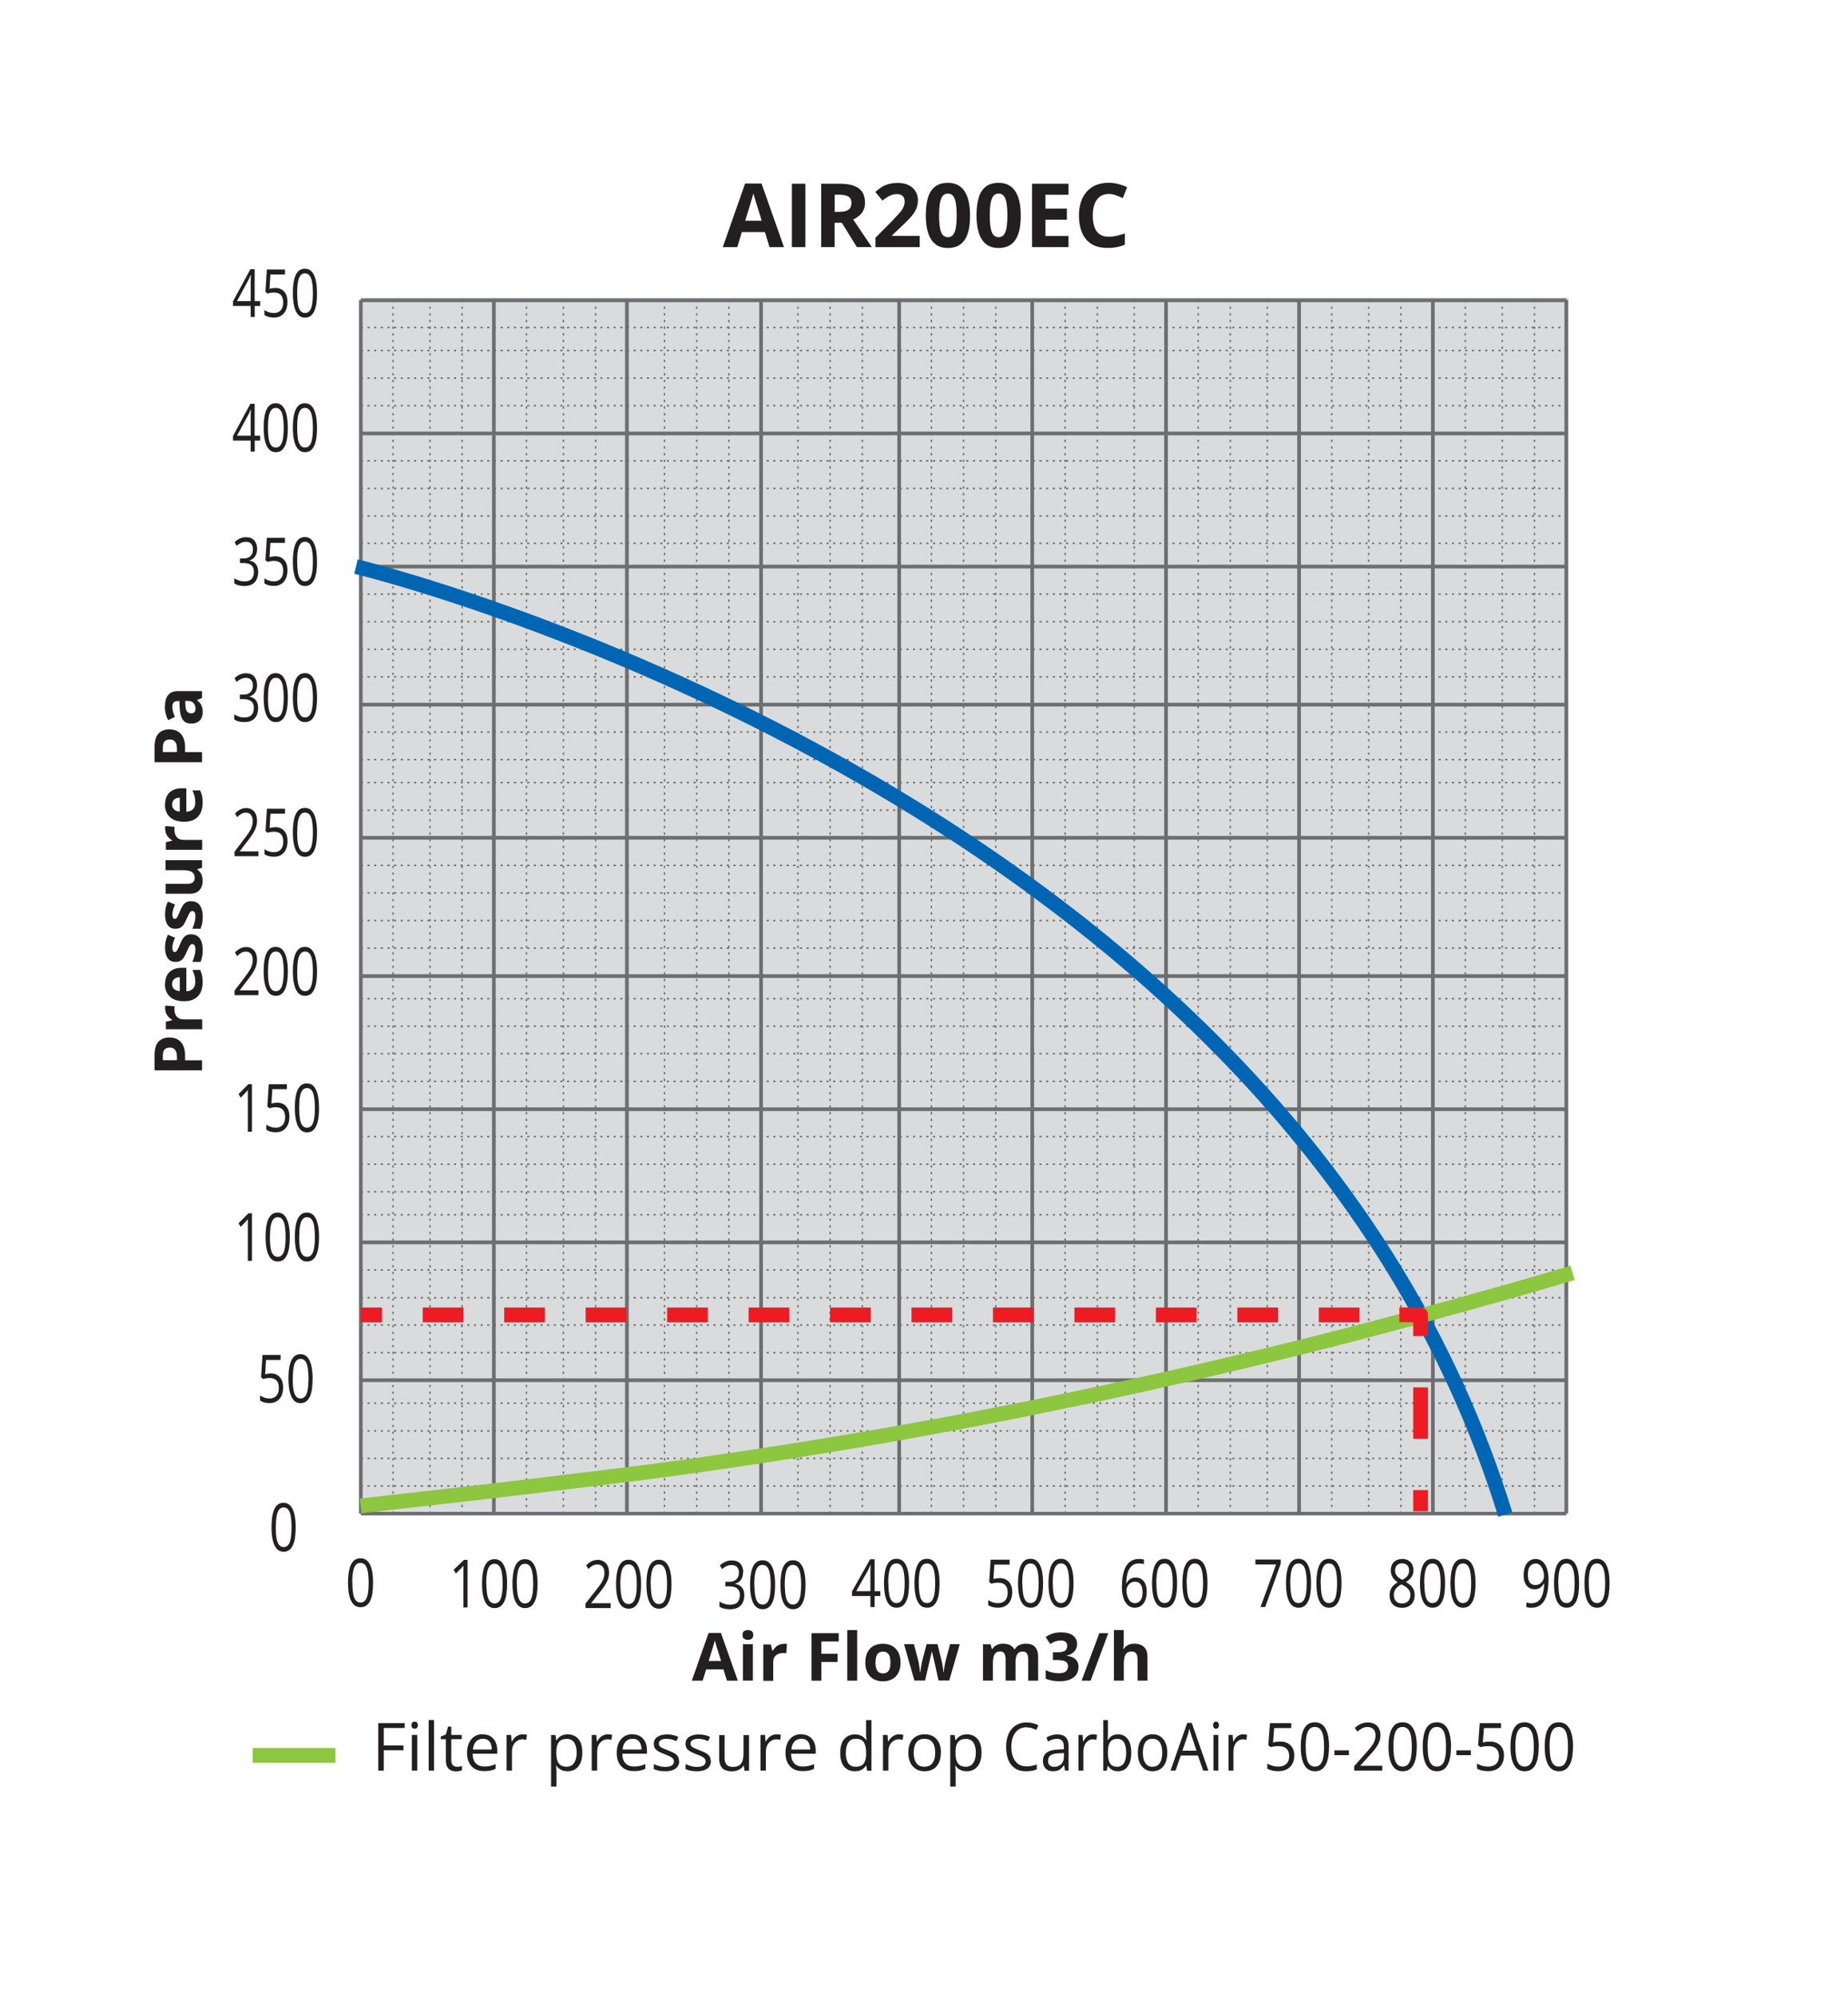 <?xml version="1.0" encoding="UTF-8"?>
<svg xmlns="http://www.w3.org/2000/svg" id="Layer_2" data-name="Layer 2" viewBox="0 0 250 270">
  <defs>
    <style>
      .cls-1 {
        stroke: #8dc63f;
      }

      .cls-1, .cls-2, .cls-3, .cls-4, .cls-5, .cls-6, .cls-7 {
        fill: none;
        stroke-linejoin: round;
      }

      .cls-1, .cls-2, .cls-5, .cls-6, .cls-7 {
        stroke-width: 2px;
      }

      .cls-8 {
        isolation: isolate;
      }

      .cls-2 {
        stroke-dasharray: 0 0 6.94 6.94;
      }

      .cls-2, .cls-6, .cls-7 {
        stroke: #ed1c24;
      }

      .cls-3 {
        stroke-dasharray: 0 0 .3 .6;
        stroke-width: .2px;
      }

      .cls-3, .cls-4 {
        stroke: #6d6e71;
      }

      .cls-9 {
        fill: #fff;
      }

      .cls-9, .cls-10, .cls-11 {
        stroke-width: 0px;
      }

      .cls-10 {
        fill: #dadbdc;
        fill-rule: evenodd;
      }

      .cls-11 {
        fill: #231f20;
      }

      .cls-4 {
        stroke-width: .5px;
      }

      .cls-5 {
        stroke: #0066b3;
      }

      .cls-6 {
        stroke-dasharray: 0 0 5.51 5.51;
      }
    </style>
  </defs>
  <g id="Layer_1-2" data-name="Layer 1">
    <g>
      <rect class="cls-9" width="250" height="270"></rect>
      <g>
        <path class="cls-11" d="m104.1,33.41l-.62-2.04h-3.12l-.62,2.04h-1.96l3.02-8.6h2.22l3.04,8.6h-1.96Zm-1.05-3.56l-.62-1.99c-.04-.13-.09-.3-.16-.51s-.13-.42-.19-.64-.12-.41-.16-.57c-.04.16-.09.36-.16.59s-.13.46-.2.67-.11.36-.13.45l-.62,1.99h2.23Z"></path>
        <path class="cls-11" d="m107.13,33.41v-8.57h1.82v8.57h-1.82Z"></path>
        <path class="cls-11" d="m113.6,24.84c.78,0,1.42.09,1.92.28s.88.47,1.13.85.37.86.37,1.44c0,.39-.07.73-.22,1.03s-.34.54-.59.74-.5.37-.79.5l2.52,3.73h-2.02l-2.04-3.29h-.97v3.29h-1.82v-8.57h2.5Zm-.13,1.49h-.55v2.31h.59c.6,0,1.03-.1,1.29-.3s.39-.5.39-.89-.14-.7-.42-.87-.71-.26-1.3-.26Z"></path>
        <path class="cls-11" d="m124.42,33.41h-5.99v-1.26l2.15-2.17c.43-.45.78-.82,1.05-1.12s.46-.57.57-.82.18-.51.18-.79c0-.34-.09-.59-.28-.76s-.44-.25-.76-.25c-.33,0-.65.08-.97.23s-.64.37-.98.65l-.98-1.17c.25-.21.51-.41.78-.6s.6-.34.96-.45.8-.17,1.32-.17c.56,0,1.05.1,1.45.3s.72.48.93.83.33.75.33,1.19c0,.47-.09.9-.28,1.29s-.46.78-.82,1.16c-.36.38-.79.81-1.29,1.27l-1.1,1.04v.08h3.73v1.52Z"></path>
        <path class="cls-11" d="m131.23,29.13c0,.69-.05,1.31-.16,1.85s-.28,1-.52,1.38-.55.67-.93.87-.85.3-1.39.3c-.69,0-1.25-.17-1.69-.52s-.77-.85-.98-1.51-.32-1.45-.32-2.36.1-1.72.29-2.38.51-1.16.95-1.51,1.02-.53,1.75-.53c.68,0,1.25.17,1.69.52s.77.85.99,1.51.32,1.45.32,2.38Zm-4.19,0c0,.65.04,1.2.11,1.63s.19.76.37.98.41.33.71.33.54-.11.71-.33.3-.54.37-.98.11-.98.11-1.64-.04-1.2-.11-1.63-.2-.77-.37-.99-.41-.33-.71-.33-.54.11-.71.33-.29.55-.37.99-.11.98-.11,1.63Z"></path>
        <path class="cls-11" d="m138.09,29.13c0,.69-.05,1.31-.16,1.85s-.28,1-.52,1.38-.55.67-.93.87-.85.3-1.39.3c-.69,0-1.25-.17-1.69-.52s-.77-.85-.98-1.51-.32-1.45-.32-2.36.1-1.72.29-2.38.51-1.16.95-1.51,1.02-.53,1.75-.53c.68,0,1.25.17,1.69.52s.77.85.99,1.51.32,1.45.32,2.38Zm-4.19,0c0,.65.04,1.2.11,1.63s.19.76.37.98.41.33.71.33.54-.11.71-.33.3-.54.37-.98.11-.98.11-1.64-.04-1.2-.11-1.63-.2-.77-.37-.99-.41-.33-.71-.33-.54.11-.71.33-.29.55-.37.99-.11.98-.11,1.63Z"></path>
        <path class="cls-11" d="m144.55,33.41h-4.93v-8.57h4.93v1.49h-3.12v1.88h2.9v1.49h-2.9v2.21h3.12v1.5Z"></path>
        <path class="cls-11" d="m149.97,26.23c-.35,0-.66.07-.92.2s-.49.33-.67.58-.32.56-.41.92-.14.76-.14,1.21c0,.61.08,1.12.23,1.55s.38.75.7.98.72.34,1.22.34c.35,0,.7-.04,1.05-.12s.73-.19,1.14-.33v1.52c-.38.16-.75.27-1.12.34s-.78.1-1.24.1c-.88,0-1.61-.18-2.18-.55s-.99-.88-1.26-1.54-.41-1.43-.41-2.31c0-.65.09-1.24.26-1.78s.43-1.01.77-1.4.76-.7,1.26-.91,1.07-.32,1.72-.32c.43,0,.85.05,1.28.16s.84.25,1.23.44l-.59,1.48c-.32-.15-.64-.29-.97-.4s-.64-.17-.96-.17Z"></path>
      </g>
      <g>
        <path class="cls-11" d="m20.91,142.65c0-.83.18-1.43.53-1.81.36-.38.85-.57,1.47-.57.28,0,.55.04.81.13.26.08.48.22.68.42s.36.45.47.77c.12.32.17.71.17,1.18v.58h2.29v1.36h-6.42v-2.05Zm1.12.07v.62h1.91v-.45c0-.25-.03-.48-.1-.66s-.17-.33-.32-.44-.33-.15-.55-.15c-.32,0-.55.09-.71.26-.15.18-.23.45-.23.82Z"></path>
        <path class="cls-11" d="m22.33,136.42c0-.07,0-.15.01-.24,0-.09.02-.16.03-.22l1.26.1s-.03.11-.03.19c0,.08-.01.15-.01.21,0,.17.02.34.07.5.04.16.12.31.21.44.1.13.23.23.39.31.16.07.36.11.59.11h2.5v1.34h-4.91v-1.02l.83-.2v-.07c-.17-.1-.32-.22-.46-.36-.14-.14-.25-.31-.33-.5-.08-.19-.12-.39-.12-.6Z"></path>
        <path class="cls-11" d="m22.33,133.05c0-.45.09-.85.26-1.17.17-.33.43-.58.76-.76s.74-.27,1.21-.27h.65v3.17c.38-.01.67-.13.89-.34.21-.21.32-.51.32-.89,0-.31-.03-.6-.1-.86s-.16-.53-.29-.8h1.04c.12.24.21.5.26.76.06.27.08.59.08.96,0,.49-.09.93-.27,1.31s-.46.68-.83.89c-.37.22-.84.32-1.41.32s-1.05-.1-1.44-.29c-.38-.19-.67-.47-.86-.82-.19-.35-.29-.75-.29-1.22Zm.95,0c0,.26.08.48.25.65.17.17.43.27.79.3v-1.88c-.2,0-.38.04-.53.11-.16.07-.28.17-.37.31-.09.14-.14.31-.14.52Z"></path>
        <path class="cls-11" d="m25.87,126.33c.33,0,.62.08.85.24.23.16.4.39.52.7.12.31.18.7.18,1.16,0,.34-.02.64-.07.88s-.12.49-.22.74h-1.11c.12-.27.22-.55.3-.86.08-.31.12-.57.12-.81,0-.26-.04-.45-.12-.56-.08-.11-.18-.17-.3-.17-.08,0-.16.02-.22.07-.07.05-.14.14-.22.29-.08.15-.19.38-.33.7-.13.31-.26.56-.39.76-.13.2-.29.34-.47.44-.18.1-.41.14-.69.14-.45,0-.8-.18-1.03-.53-.23-.35-.34-.83-.34-1.42,0-.3.03-.6.09-.87.06-.28.16-.56.29-.85l.97.4c-.11.24-.19.47-.26.69-.07.22-.1.43-.1.66,0,.2.03.34.08.44s.13.15.24.15c.08,0,.15-.03.21-.08s.13-.15.2-.3c.08-.15.17-.37.29-.65.11-.28.23-.52.36-.73.12-.21.28-.36.46-.47.18-.11.42-.17.71-.17Z"></path>
        <path class="cls-11" d="m25.87,121.85c.33,0,.62.08.85.24.23.16.4.39.52.7.12.31.18.7.18,1.16,0,.34-.02.64-.07.88s-.12.49-.22.74h-1.11c.12-.27.22-.55.3-.86.08-.31.12-.57.12-.81,0-.26-.04-.45-.12-.56-.08-.11-.18-.17-.3-.17-.08,0-.16.02-.22.07-.07.05-.14.14-.22.29-.08.15-.19.38-.33.7-.13.31-.26.56-.39.76-.13.2-.29.34-.47.44-.18.1-.41.14-.69.14-.45,0-.8-.18-1.03-.53-.23-.35-.34-.83-.34-1.42,0-.3.03-.6.09-.87.06-.28.16-.56.29-.85l.97.4c-.11.24-.19.47-.26.69-.07.22-.1.43-.1.66,0,.2.03.34.08.44s.13.15.24.15c.08,0,.15-.03.21-.08s.13-.15.2-.3c.08-.15.17-.37.29-.65.11-.28.23-.52.36-.73.12-.21.28-.36.46-.47.18-.11.42-.17.71-.17Z"></path>
        <path class="cls-11" d="m22.42,116.3h4.91v1.03l-.63.18v.07c.17.11.3.24.41.4s.18.33.23.52.07.39.07.59c0,.35-.06.66-.19.92s-.32.46-.58.61c-.26.15-.61.22-1.03.22h-3.2v-1.34h2.87c.35,0,.62-.06.79-.19s.27-.33.27-.6-.06-.49-.19-.64c-.12-.16-.31-.26-.55-.33-.24-.06-.54-.09-.89-.09h-2.31v-1.34Z"></path>
        <path class="cls-11" d="m22.33,112.15c0-.07,0-.15.01-.24,0-.09.02-.16.03-.22l1.26.1s-.03.11-.03.19c0,.08-.01.15-.01.21,0,.17.02.34.07.5.04.16.12.31.21.44.1.13.23.23.39.31.16.07.36.11.59.11h2.5v1.34h-4.91v-1.02l.83-.2v-.07c-.17-.1-.32-.22-.46-.36-.14-.14-.25-.31-.33-.5-.08-.19-.12-.39-.12-.6Z"></path>
        <path class="cls-11" d="m22.33,108.78c0-.45.09-.85.26-1.17.17-.33.43-.58.76-.76s.74-.27,1.21-.27h.65v3.17c.38-.01.67-.13.89-.34.21-.21.32-.51.32-.89,0-.31-.03-.6-.1-.86s-.16-.53-.29-.8h1.04c.12.24.21.5.26.76.06.27.08.59.08.96,0,.49-.09.93-.27,1.31s-.46.68-.83.89c-.37.22-.84.32-1.41.32s-1.05-.1-1.44-.29c-.38-.19-.67-.47-.86-.82-.19-.35-.29-.75-.29-1.22Zm.95,0c0,.26.08.48.25.65.17.17.43.27.79.3v-1.88c-.2,0-.38.04-.53.11-.16.07-.28.17-.37.31-.09.14-.14.31-.14.52Z"></path>
        <path class="cls-11" d="m20.91,100.99c0-.83.18-1.43.53-1.81.36-.38.85-.57,1.47-.57.28,0,.55.04.81.13.26.08.48.22.68.42s.36.45.47.77c.12.32.17.71.17,1.18v.58h2.29v1.36h-6.42v-2.05Zm1.12.07v.62h1.91v-.45c0-.25-.03-.48-.1-.66s-.17-.33-.32-.44-.33-.15-.55-.15c-.32,0-.55.09-.71.26-.15.18-.23.45-.23.82Z"></path>
        <path class="cls-11" d="m22.32,95.49c0-.66.14-1.16.43-1.52s.72-.53,1.31-.53h3.27v.94l-.67.26v.04c.18.14.32.28.43.43s.19.31.25.51.08.42.08.69c0,.29-.06.55-.17.78s-.28.41-.51.54c-.23.13-.52.2-.88.2-.52,0-.91-.18-1.15-.55-.25-.37-.38-.92-.41-1.65l-.03-.85h-.21c-.26,0-.45.07-.57.2s-.18.32-.18.56.03.47.1.7.15.46.25.69l-.91.44c-.14-.26-.25-.55-.33-.88-.08-.32-.12-.66-.12-1Zm2.74-.71l.02.52c.01.43.09.73.23.9s.33.25.57.25c.21,0,.35-.06.44-.18.09-.12.13-.28.13-.47,0-.29-.08-.53-.25-.73-.17-.2-.41-.3-.73-.3h-.4Z"></path>
      </g>
      <g>
        <path class="cls-11" d="m98.34,227.23l-.47-1.53h-2.34l-.47,1.53h-1.47l2.27-6.45h1.67l2.28,6.45h-1.47Zm-.79-2.67l-.47-1.49c-.03-.1-.07-.23-.12-.38-.05-.16-.1-.32-.14-.48-.05-.16-.09-.3-.12-.42-.03.12-.07.27-.12.45-.05.18-.1.35-.15.5s-.08.27-.1.34l-.46,1.49h1.67Z"></path>
        <path class="cls-11" d="m101.18,220.39c.2,0,.37.05.51.14.14.09.21.26.21.52s-.07.42-.21.52c-.14.1-.32.14-.51.14s-.37-.05-.52-.14c-.14-.09-.21-.27-.21-.52s.07-.42.21-.52c.14-.09.31-.14.52-.14Zm.67,1.92v4.91h-1.34v-4.91h1.34Z"></path>
        <path class="cls-11" d="m106,222.23c.07,0,.15,0,.24.01.09,0,.16.02.22.03l-.1,1.26s-.11-.03-.19-.03c-.08,0-.15-.01-.21-.01-.17,0-.34.02-.5.07-.16.04-.31.12-.44.21-.13.1-.23.23-.31.39-.07.16-.11.36-.11.59v2.5h-1.34v-4.91h1.02l.2.83h.07c.1-.17.22-.32.36-.46.14-.14.31-.25.5-.33.19-.08.39-.12.6-.12Z"></path>
        <path class="cls-11" d="m111.12,227.23h-1.34v-6.42h3.68v1.12h-2.34v1.66h2.18v1.11h-2.18v2.54Z"></path>
        <path class="cls-11" d="m115.96,227.23h-1.34v-6.84h1.34v6.84Z"></path>
        <path class="cls-11" d="m121.83,224.77c0,.41-.05.77-.17,1.09-.11.32-.27.58-.48.8-.21.22-.46.38-.76.49-.29.11-.63.17-1,.17-.35,0-.66-.06-.95-.17-.29-.11-.54-.28-.75-.49-.21-.22-.38-.49-.49-.8-.12-.32-.17-.68-.17-1.09,0-.54.1-1.01.29-1.38s.47-.67.83-.86.78-.29,1.28-.29c.46,0,.87.1,1.22.29.36.2.63.48.84.86.2.38.31.84.31,1.38Zm-3.4,0c0,.32.04.59.11.81s.18.39.33.5.34.17.58.17.43-.06.58-.17c.15-.11.26-.28.33-.5.07-.22.1-.49.1-.81s-.04-.6-.1-.81c-.07-.21-.18-.38-.33-.49s-.34-.16-.58-.16c-.35,0-.61.12-.77.36-.16.24-.24.61-.24,1.09Z"></path>
        <path class="cls-11" d="m126.97,227.23l-.38-1.72c-.02-.1-.05-.25-.1-.46-.05-.2-.1-.42-.15-.65-.05-.23-.1-.44-.15-.64-.05-.2-.08-.34-.1-.43h-.04c-.02.09-.05.23-.1.43s-.09.41-.15.64c-.05.23-.1.45-.15.65-.05.2-.08.36-.11.46l-.4,1.7h-1.44l-1.4-4.91h1.34l.57,2.18c.04.15.08.33.11.54.04.21.07.41.09.61.03.2.05.35.06.46h.04c0-.08.02-.2.04-.34.02-.14.04-.29.07-.44.02-.15.05-.29.07-.41.02-.12.04-.2.05-.25l.61-2.36h1.48l.58,2.36c.02.08.05.22.08.4.03.18.06.38.09.57.03.2.04.35.04.46h.04c.01-.1.03-.25.06-.44s.06-.4.1-.62c.04-.21.08-.4.12-.55l.59-2.18h1.31l-1.42,4.91h-1.46Z"></path>
        <path class="cls-11" d="m138.75,222.23c.56,0,.98.14,1.26.43s.43.74.43,1.37v3.2h-1.34v-2.87c0-.35-.06-.62-.18-.8s-.31-.27-.56-.27c-.35,0-.61.13-.76.38-.15.25-.22.62-.22,1.09v2.46h-1.34v-2.87c0-.23-.03-.43-.08-.59s-.13-.28-.24-.36-.25-.12-.42-.12c-.25,0-.44.06-.59.19-.14.12-.24.31-.3.55-.06.24-.09.54-.09.89v2.31h-1.34v-4.91h1.02l.18.63h.08c.1-.17.22-.31.38-.41.15-.11.32-.18.5-.23.18-.05.37-.07.55-.07.36,0,.67.06.92.18.25.12.44.3.58.54h.12c.15-.25.35-.44.62-.55.27-.11.54-.17.83-.17Z"></path>
        <path class="cls-11" d="m145.71,222.24c0,.3-.06.55-.18.77s-.29.39-.5.53c-.21.14-.45.24-.71.3v.03c.52.06.91.22,1.18.47.27.25.4.59.4,1.01,0,.38-.09.71-.27,1.01-.18.3-.47.53-.85.7s-.87.25-1.47.25c-.35,0-.69-.03-.99-.09-.31-.06-.59-.14-.86-.26v-1.16c.28.14.56.25.87.32.3.07.58.11.84.11.49,0,.83-.08,1.02-.25.19-.17.29-.41.29-.71,0-.18-.05-.33-.14-.45s-.25-.22-.47-.28c-.22-.06-.54-.1-.94-.1h-.49v-1.04h.5c.4,0,.7-.04.9-.11.21-.07.35-.18.42-.31.07-.13.11-.28.11-.45,0-.23-.07-.41-.21-.54s-.38-.19-.7-.19c-.21,0-.39.03-.56.08-.17.05-.32.11-.46.18-.13.07-.25.14-.36.21l-.63-.94c.25-.18.55-.33.89-.45.34-.12.74-.18,1.21-.18.66,0,1.19.13,1.57.4s.58.64.58,1.13Z"></path>
        <path class="cls-11" d="m149.93,220.81l-2.39,6.42h-1.22l2.4-6.42h1.22Z"></path>
        <path class="cls-11" d="m152.02,220.39v1.39c0,.24,0,.47-.02.69-.02.22-.03.38-.04.47h.07c.11-.17.23-.31.38-.41.15-.11.31-.18.48-.23s.37-.07.57-.07c.35,0,.66.06.93.19.26.12.47.32.62.58.15.27.22.61.22,1.03v3.2h-1.34v-2.87c0-.35-.06-.62-.19-.8s-.33-.27-.6-.27-.48.06-.64.19c-.16.12-.26.31-.33.55-.06.24-.1.54-.1.89v2.31h-1.34v-6.84h1.34Z"></path>
      </g>
      <g>
        <g>
          <path class="cls-11" d="m51.92,239.39h-.75v-6.42h3.58v.66h-2.83v2.36h2.66v.65h-2.66v2.76Z"></path>
          <path class="cls-11" d="m56.09,232.77c.12,0,.22.04.31.12.09.08.13.2.13.36s-.04.28-.13.36c-.09.08-.19.12-.31.12s-.23-.04-.31-.12c-.08-.08-.12-.2-.12-.36s.04-.28.12-.36c.08-.08.19-.12.31-.12Zm.36,1.8v4.82h-.73v-4.82h.73Z"></path>
          <path class="cls-11" d="m58.72,239.39h-.73v-6.84h.73v6.84Z"></path>
          <path class="cls-11" d="m61.81,238.88c.12,0,.24-.01.37-.03s.23-.05.31-.07v.57c-.08.04-.2.07-.35.1-.15.03-.3.04-.44.04-.25,0-.49-.04-.69-.13-.21-.09-.38-.24-.5-.46-.12-.21-.19-.51-.19-.89v-2.86h-.69v-.36l.69-.29.29-1.05h.44v1.12h1.41v.57h-1.41v2.83c0,.3.07.53.21.68.14.15.32.22.56.22Z"></path>
          <path class="cls-11" d="m65.32,234.49c.41,0,.76.09,1.05.27s.52.44.67.76.23.71.23,1.14v.45h-3.33c0,.57.15,1,.42,1.29s.66.44,1.15.44c.3,0,.57-.03.81-.08s.48-.14.73-.25v.64c-.24.11-.48.19-.72.24-.24.05-.52.07-.85.07-.46,0-.87-.09-1.21-.28-.34-.19-.61-.47-.8-.83s-.29-.81-.29-1.34.09-.97.26-1.35c.17-.38.42-.67.74-.88.32-.21.69-.31,1.12-.31Zm0,.6c-.39,0-.7.13-.93.38s-.37.61-.41,1.07h2.55c0-.29-.05-.54-.13-.76-.09-.22-.22-.39-.39-.51s-.4-.18-.68-.18Z"></path>
          <path class="cls-11" d="m70.71,234.49c.1,0,.2,0,.3.02s.2.02.28.04l-.09.68c-.08-.02-.17-.04-.26-.05s-.19-.02-.27-.02c-.19,0-.38.04-.55.12-.17.08-.32.19-.45.33-.13.15-.23.32-.3.52s-.11.43-.11.68v2.58h-.73v-4.82h.61l.08.89h.03c.1-.18.22-.34.36-.49.14-.15.3-.27.49-.35.19-.09.39-.13.62-.13Z"></path>
          <path class="cls-11" d="m76.8,234.49c.6,0,1.08.21,1.44.62s.54,1.03.54,1.86c0,.55-.08,1.01-.25,1.38s-.4.65-.69.84c-.3.19-.65.29-1.05.29-.25,0-.48-.03-.67-.1s-.36-.16-.5-.27-.25-.24-.34-.37h-.05c0,.11.02.25.03.41.01.16.02.3.02.42v1.98h-.73v-6.97h.6l.1.71h.04c.09-.15.21-.28.34-.4.13-.12.3-.22.49-.29.2-.07.43-.11.69-.11Zm-.13.62c-.33,0-.6.06-.81.19-.2.13-.35.32-.45.58s-.14.58-.15.96v.14c0,.41.04.75.13,1.03.09.28.24.5.44.64.21.15.48.22.83.22.3,0,.55-.08.75-.24s.35-.39.45-.67c.1-.29.15-.62.15-1,0-.57-.11-1.02-.33-1.36-.22-.33-.56-.5-1.02-.5Z"></path>
          <path class="cls-11" d="m82.23,234.49c.1,0,.2,0,.3.02s.2.02.28.04l-.09.68c-.08-.02-.17-.04-.26-.05s-.19-.02-.27-.02c-.19,0-.38.04-.55.12-.17.08-.32.19-.45.33-.13.15-.23.32-.3.52s-.11.43-.11.68v2.58h-.73v-4.82h.61l.08.89h.03c.1-.18.22-.34.36-.49.14-.15.3-.27.49-.35.19-.09.39-.13.62-.13Z"></path>
          <path class="cls-11" d="m85.57,234.49c.41,0,.76.09,1.05.27s.52.44.67.76.23.71.23,1.14v.45h-3.33c0,.57.15,1,.42,1.29s.66.44,1.15.44c.3,0,.57-.03.81-.08s.48-.14.73-.25v.64c-.24.11-.48.19-.72.24-.24.05-.52.07-.85.07-.46,0-.87-.09-1.21-.28-.34-.19-.61-.47-.8-.83s-.29-.81-.29-1.34.09-.97.26-1.35c.17-.38.42-.67.74-.88.32-.21.69-.31,1.12-.31Zm0,.6c-.39,0-.7.13-.93.38s-.37.61-.41,1.07h2.55c0-.29-.05-.54-.13-.76-.09-.22-.22-.39-.39-.51s-.4-.18-.68-.18Z"></path>
          <path class="cls-11" d="m91.89,238.07c0,.31-.08.57-.23.78-.15.21-.37.37-.66.47-.29.11-.63.16-1.02.16-.34,0-.63-.03-.88-.08s-.46-.13-.65-.22v-.67c.2.1.43.18.7.26s.55.12.83.12c.42,0,.72-.07.91-.2s.28-.32.28-.55c0-.13-.04-.25-.11-.35-.08-.1-.2-.2-.38-.29s-.42-.2-.73-.31c-.31-.12-.57-.23-.8-.35-.22-.12-.4-.26-.52-.42-.12-.17-.18-.38-.18-.65,0-.41.16-.72.49-.94.33-.22.76-.33,1.3-.33.29,0,.56.03.81.09.25.06.49.13.71.23l-.25.58c-.2-.08-.41-.16-.64-.22s-.46-.09-.69-.09c-.34,0-.6.06-.78.17-.18.11-.27.26-.27.46,0,.15.04.27.12.37.08.1.22.19.4.27s.43.18.73.3c.3.11.56.23.78.34.22.12.39.26.51.43.12.17.18.38.18.65Z"></path>
          <path class="cls-11" d="m96.18,238.07c0,.31-.08.57-.23.78-.15.21-.37.37-.66.47-.29.11-.63.16-1.02.16-.34,0-.63-.03-.88-.08s-.46-.13-.65-.22v-.67c.2.1.43.18.7.26s.55.12.83.12c.42,0,.72-.07.91-.2s.28-.32.28-.55c0-.13-.04-.25-.11-.35-.08-.1-.2-.2-.38-.29s-.42-.2-.73-.31c-.31-.12-.57-.23-.8-.35-.22-.12-.4-.26-.52-.42-.12-.17-.18-.38-.18-.65,0-.41.16-.72.49-.94.33-.22.76-.33,1.3-.33.29,0,.56.03.81.09.25.06.49.13.71.23l-.25.58c-.2-.08-.41-.16-.64-.22s-.46-.09-.69-.09c-.34,0-.6.06-.78.17-.18.11-.27.26-.27.46,0,.15.04.27.12.37.08.1.22.19.4.27s.43.18.73.3c.3.11.56.23.78.34.22.12.39.26.51.43.12.17.18.38.18.65Z"></path>
          <path class="cls-11" d="m101.33,234.58v4.82h-.6l-.11-.68h-.04c-.1.17-.23.31-.39.42s-.34.2-.53.26c-.2.06-.41.09-.63.09-.38,0-.7-.06-.96-.18s-.45-.31-.58-.57c-.13-.26-.2-.59-.2-.99v-3.16h.74v3.1c0,.4.09.7.27.9.18.2.46.3.83.3s.64-.07.85-.2c.21-.13.37-.33.46-.6.09-.26.14-.58.14-.96v-2.54h.73Z"></path>
          <path class="cls-11" d="m105.06,234.49c.1,0,.2,0,.3.02s.2.02.28.04l-.09.68c-.08-.02-.17-.04-.26-.05s-.19-.02-.27-.02c-.19,0-.38.04-.55.12-.17.08-.32.19-.45.33-.13.15-.23.32-.3.52s-.11.43-.11.68v2.58h-.73v-4.82h.61l.08.89h.03c.1-.18.22-.34.36-.49.14-.15.3-.27.49-.35.19-.09.39-.13.62-.13Z"></path>
          <path class="cls-11" d="m108.4,234.49c.41,0,.76.09,1.05.27s.52.44.67.76.23.71.23,1.14v.45h-3.33c0,.57.15,1,.42,1.29s.66.44,1.15.44c.3,0,.57-.03.81-.08s.48-.14.73-.25v.64c-.24.11-.48.19-.72.24-.24.05-.52.07-.85.07-.46,0-.87-.09-1.21-.28-.34-.19-.61-.47-.8-.83s-.29-.81-.29-1.34.09-.97.26-1.35c.17-.38.42-.67.74-.88.32-.21.69-.31,1.12-.31Zm0,.6c-.39,0-.7.13-.93.38s-.37.61-.41,1.07h2.55c0-.29-.05-.54-.13-.76-.09-.22-.22-.39-.39-.51s-.4-.18-.68-.18Z"></path>
          <path class="cls-11" d="m115.65,239.48c-.61,0-1.09-.21-1.45-.62-.36-.42-.53-1.03-.53-1.85s.18-1.46.54-1.88c.36-.42.85-.63,1.45-.63.25,0,.48.03.67.1s.35.16.49.27c.14.11.25.24.35.38h.05c-.01-.09-.02-.22-.04-.37s-.02-.29-.02-.39v-1.93h.73v6.84h-.59l-.11-.69h-.03c-.09.14-.21.27-.34.39-.14.12-.3.21-.5.28-.19.07-.42.1-.68.1Zm.11-.61c.52,0,.88-.15,1.09-.44s.32-.73.32-1.31v-.13c0-.61-.1-1.08-.3-1.41-.2-.33-.57-.49-1.11-.49-.45,0-.78.17-1.01.52s-.33.81-.33,1.41.11,1.05.33,1.37c.22.32.56.48,1.01.48Z"></path>
          <path class="cls-11" d="m121.63,234.49c.1,0,.2,0,.3.02.11.01.2.02.28.04l-.09.68c-.08-.02-.17-.04-.26-.05s-.19-.02-.27-.02c-.19,0-.38.04-.55.12-.17.08-.32.19-.45.33-.13.15-.23.32-.3.52s-.11.43-.11.68v2.58h-.73v-4.82h.61l.08.89h.03c.1-.18.22-.34.36-.49.14-.15.3-.27.49-.35.19-.09.39-.13.62-.13Z"></path>
          <path class="cls-11" d="m127.28,236.97c0,.4-.05.75-.15,1.06s-.25.57-.44.79-.43.38-.7.49c-.27.11-.58.17-.93.17-.32,0-.62-.06-.88-.17-.27-.11-.5-.28-.69-.49-.2-.21-.35-.48-.45-.79-.11-.31-.16-.66-.16-1.06,0-.53.09-.98.27-1.35s.43-.65.77-.85c.33-.19.73-.29,1.19-.29s.82.1,1.15.29c.33.2.59.48.77.85.18.37.27.82.27,1.34Zm-3.67,0c0,.39.05.72.15,1.01s.26.5.47.66.49.23.83.23.61-.08.82-.23c.22-.16.37-.38.48-.66s.15-.62.15-1.01-.05-.72-.15-1-.26-.5-.47-.65-.49-.23-.83-.23c-.5,0-.87.17-1.1.5-.23.33-.35.79-.35,1.38Z"></path>
          <path class="cls-11" d="m130.8,234.49c.6,0,1.08.21,1.44.62s.54,1.03.54,1.86c0,.55-.08,1.01-.25,1.38s-.39.65-.69.84c-.3.19-.65.29-1.05.29-.25,0-.48-.03-.67-.1s-.36-.16-.5-.27-.25-.24-.34-.37h-.05c0,.11.02.25.03.41.01.16.02.3.02.42v1.98h-.73v-6.97h.6l.1.71h.04c.09-.15.21-.28.34-.4.13-.12.3-.22.49-.29.19-.07.43-.11.69-.11Zm-.13.62c-.33,0-.6.06-.81.19-.2.13-.35.32-.45.58s-.14.58-.15.96v.14c0,.41.04.75.13,1.03.09.28.24.5.44.64.21.15.48.22.83.22.3,0,.55-.08.75-.24s.35-.39.45-.67c.1-.29.15-.62.15-1,0-.57-.11-1.02-.33-1.36-.22-.33-.56-.5-1.02-.5Z"></path>
          <path class="cls-11" d="m138.88,233.53c-.32,0-.61.06-.86.18-.25.12-.47.3-.65.53-.18.23-.31.51-.41.83s-.14.69-.14,1.1c0,.54.08,1.01.23,1.4.15.4.38.7.68.92s.68.33,1.13.33c.26,0,.5-.02.73-.07.23-.05.45-.11.67-.18v.65c-.21.09-.43.15-.67.2-.23.04-.51.06-.83.06-.59,0-1.08-.14-1.47-.41-.39-.27-.69-.65-.89-1.15s-.29-1.08-.29-1.75c0-.49.06-.93.18-1.33.12-.4.3-.75.54-1.04.24-.29.53-.52.87-.68.34-.16.74-.24,1.18-.24.29,0,.57.03.85.1s.52.16.74.28l-.27.63c-.18-.09-.39-.17-.61-.24-.22-.07-.46-.1-.71-.1Z"></path>
          <path class="cls-11" d="m143.03,234.5c.52,0,.9.13,1.15.39.25.26.38.67.38,1.23v3.27h-.48l-.13-.71h-.03c-.12.18-.25.32-.38.44-.13.12-.28.21-.46.27-.17.06-.38.09-.63.09-.26,0-.5-.05-.7-.15s-.37-.26-.48-.47-.18-.47-.18-.79c0-.48.17-.85.51-1.11s.87-.4,1.57-.42l.75-.04v-.29c0-.42-.08-.71-.24-.87s-.39-.25-.68-.25c-.23,0-.44.04-.65.11-.21.07-.4.16-.58.26l-.2-.55c.2-.11.42-.21.67-.29s.52-.12.8-.12Zm.88,2.52l-.66.03c-.54.02-.92.12-1.14.29s-.33.42-.33.73c0,.28.08.48.23.61s.35.2.6.2c.39,0,.7-.12.95-.36.25-.24.37-.59.37-1.07v-.44Z"></path>
          <path class="cls-11" d="m147.88,234.49c.09,0,.18,0,.27.02s.18.02.25.04l-.08.68c-.07-.02-.15-.04-.24-.05s-.17-.02-.25-.02c-.17,0-.34.04-.49.12-.15.08-.29.19-.41.33-.12.15-.21.32-.27.52-.07.2-.1.43-.1.68v2.58h-.66v-4.82h.55l.07.89h.03c.09-.18.2-.34.32-.49.13-.15.27-.27.44-.35.17-.09.35-.13.56-.13Z"></path>
          <path class="cls-11" d="m149.88,232.55v1.71c0,.2,0,.39-.01.57,0,.18-.02.33-.02.43h.04c.12-.22.29-.4.51-.55.22-.15.51-.22.86-.22.54,0,.98.21,1.3.63.32.42.48,1.04.48,1.86,0,.54-.07,1-.22,1.37s-.36.65-.62.84-.59.29-.95.29c-.34,0-.62-.07-.84-.21-.22-.14-.39-.32-.51-.52h-.05l-.13.65h-.47v-6.84h.66Zm1.27,2.55c-.31,0-.56.07-.75.2-.18.14-.32.34-.4.62-.08.27-.12.62-.12,1.04v.04c0,.61.09,1.07.27,1.39.18.32.51.48.99.48.4,0,.71-.16.91-.49.2-.33.3-.8.3-1.41s-.1-1.09-.3-1.4-.5-.47-.91-.47Z"></path>
          <path class="cls-11" d="m157.91,236.97c0,.4-.05.75-.14,1.06-.09.31-.22.57-.4.79-.17.21-.38.38-.63.49-.25.11-.53.17-.84.17-.29,0-.56-.06-.8-.17-.24-.11-.45-.28-.62-.49-.18-.21-.31-.48-.41-.79-.1-.31-.14-.66-.14-1.06,0-.53.08-.98.24-1.35s.39-.65.69-.85c.3-.19.66-.29,1.07-.29s.74.1,1.04.29c.3.2.53.48.69.85.17.37.25.82.25,1.34Zm-3.3,0c0,.39.05.72.14,1.01.09.28.24.5.43.66s.44.23.74.23.55-.08.74-.23c.19-.16.34-.38.43-.66.09-.28.14-.62.14-1.01s-.05-.72-.14-1c-.09-.28-.23-.5-.43-.65-.19-.15-.44-.23-.75-.23-.45,0-.78.17-.99.5-.21.33-.31.79-.31,1.38Z"></path>
          <path class="cls-11" d="m162.77,239.39l-.71-2.04h-2.32l-.71,2.04h-.68l2.26-6.45h.61l2.25,6.45h-.7Zm-.91-2.7l-.68-2.03c-.02-.05-.04-.14-.08-.26-.04-.12-.07-.24-.11-.37s-.07-.23-.09-.31c-.03.12-.05.24-.08.36-.03.12-.06.23-.09.33-.03.1-.05.19-.08.26l-.69,2.03h1.89Z"></path>
          <path class="cls-11" d="m164.5,232.77c.11,0,.2.04.28.12.08.08.12.2.12.36s-.04.28-.12.36c-.08.08-.17.12-.28.12s-.21-.04-.28-.12-.11-.2-.11-.36.04-.28.11-.36c.08-.08.17-.12.28-.12Zm.32,1.8v4.82h-.66v-4.82h.66Z"></path>
          <path class="cls-11" d="m168.18,234.49c.09,0,.18,0,.27.02.1.01.18.02.25.04l-.08.68c-.07-.02-.15-.04-.24-.05-.09-.01-.17-.02-.25-.02-.17,0-.34.04-.49.12-.15.08-.29.19-.41.33-.12.15-.21.32-.27.52-.07.2-.1.43-.1.68v2.58h-.66v-4.82h.55l.07.89h.03c.09-.18.2-.34.32-.49.13-.15.27-.27.44-.35.17-.09.35-.13.56-.13Z"></path>
          <path class="cls-11" d="m173.16,235.46c.39,0,.73.07,1.02.22.29.15.51.36.67.64.16.28.24.62.24,1.02,0,.44-.08.82-.26,1.14-.17.32-.42.56-.74.73-.32.17-.71.26-1.16.26-.3,0-.58-.03-.84-.09-.26-.06-.48-.15-.65-.26v-.69c.19.13.43.23.7.31s.54.11.8.11c.29,0,.55-.05.77-.16.22-.1.39-.26.51-.47.12-.21.18-.48.18-.8,0-.43-.12-.76-.35-.99-.24-.23-.61-.35-1.12-.35-.16,0-.34.01-.54.04-.19.03-.36.06-.48.1l-.33-.24.22-3.01h2.88v.67h-2.31l-.15,1.94c.1-.02.23-.05.39-.07.16-.02.34-.04.54-.04Z"></path>
          <path class="cls-11" d="m179.79,236.17c0,.52-.04.99-.11,1.4s-.18.76-.34,1.04-.35.5-.59.65c-.24.15-.53.22-.87.22-.43,0-.78-.13-1.07-.39s-.49-.64-.63-1.13-.21-1.09-.21-1.79.06-1.27.19-1.77c.12-.49.33-.87.61-1.14.28-.27.65-.4,1.11-.4s.79.13,1.08.39c.28.26.49.64.63,1.13.14.49.21,1.09.21,1.78Zm-3.15,0c0,.6.04,1.1.12,1.49.08.4.21.7.4.89.18.2.42.3.72.3s.54-.1.72-.29c.18-.2.32-.49.4-.89s.12-.9.12-1.5-.04-1.08-.12-1.48c-.08-.4-.21-.7-.4-.9-.18-.2-.42-.3-.73-.3s-.54.1-.73.3c-.18.2-.31.5-.39.9-.08.4-.12.89-.12,1.48Z"></path>
          <path class="cls-11" d="m180.52,237.3v-.65h1.96v.65h-1.96Z"></path>
          <path class="cls-11" d="m186.99,239.39h-3.79v-.61l1.55-1.74c.29-.32.53-.61.73-.86.2-.25.35-.5.45-.75.1-.24.15-.51.15-.81,0-.36-.1-.64-.29-.83-.19-.19-.45-.29-.76-.29-.28,0-.52.05-.74.16-.21.11-.43.25-.66.45l-.35-.49c.15-.14.32-.27.5-.38s.37-.2.58-.26.43-.1.66-.1c.36,0,.66.07.92.21.26.14.46.33.6.59s.21.56.21.91-.06.66-.18.95c-.12.29-.29.58-.51.87-.22.29-.47.59-.77.91l-1.26,1.39v.03h2.96v.67Z"></path>
          <path class="cls-11" d="m191.66,236.17c0,.52-.04.99-.11,1.4s-.18.76-.34,1.04-.35.5-.59.65c-.24.15-.53.22-.87.22-.43,0-.78-.13-1.07-.39s-.49-.64-.63-1.13-.21-1.09-.21-1.79.06-1.27.19-1.77c.12-.49.33-.87.61-1.14.28-.27.65-.4,1.11-.4s.79.13,1.08.39c.28.26.49.64.63,1.13.14.49.21,1.09.21,1.78Zm-3.15,0c0,.6.04,1.1.12,1.49.08.4.21.7.4.89.18.2.42.3.72.3s.54-.1.72-.29c.18-.2.32-.49.4-.89s.12-.9.12-1.5-.04-1.08-.12-1.48c-.08-.4-.21-.7-.4-.9-.18-.2-.42-.3-.73-.3s-.54.1-.73.3c-.18.2-.31.5-.39.9-.08.4-.12.89-.12,1.48Z"></path>
          <path class="cls-11" d="m196.29,236.17c0,.52-.04.99-.11,1.4s-.18.76-.34,1.04c-.15.28-.35.5-.59.65-.24.15-.53.22-.87.22-.43,0-.79-.13-1.07-.39-.28-.26-.49-.64-.63-1.13-.14-.49-.21-1.09-.21-1.79s.06-1.27.19-1.77c.12-.49.33-.87.61-1.14s.65-.4,1.11-.4c.43,0,.79.13,1.08.39.28.26.49.64.63,1.13.14.49.21,1.09.21,1.78Zm-3.15,0c0,.6.04,1.1.12,1.49.08.4.21.7.4.89.18.2.42.3.72.3s.54-.1.72-.29.32-.49.4-.89.12-.9.12-1.5-.04-1.08-.12-1.48c-.08-.4-.21-.7-.4-.9-.18-.2-.42-.3-.73-.3s-.55.1-.73.3c-.18.2-.31.5-.39.9-.08.4-.12.89-.12,1.48Z"></path>
          <path class="cls-11" d="m197.02,237.3v-.65h1.96v.65h-1.96Z"></path>
          <path class="cls-11" d="m201.53,235.46c.39,0,.73.07,1.02.22.29.15.51.36.67.64.16.28.24.62.24,1.02,0,.44-.09.82-.26,1.14-.17.32-.42.56-.74.73-.32.17-.71.26-1.15.26-.3,0-.58-.03-.84-.09s-.48-.15-.65-.26v-.69c.19.13.43.23.7.31.27.08.54.11.8.11.29,0,.55-.05.77-.16.22-.1.39-.26.51-.47.12-.21.18-.48.18-.8,0-.43-.12-.76-.35-.99-.24-.23-.61-.35-1.12-.35-.16,0-.34.01-.54.04s-.36.06-.48.1l-.33-.24.22-3.01h2.88v.67h-2.31l-.15,1.94c.1-.02.23-.05.39-.07.16-.02.34-.04.54-.04Z"></path>
          <path class="cls-11" d="m208.16,236.17c0,.52-.04.99-.11,1.4s-.18.76-.34,1.04c-.15.28-.35.5-.59.65-.24.15-.53.22-.87.22-.43,0-.79-.13-1.07-.39-.28-.26-.49-.64-.63-1.13-.14-.49-.21-1.09-.21-1.79s.06-1.27.19-1.77c.12-.49.33-.87.61-1.14s.65-.4,1.11-.4c.43,0,.79.13,1.08.39.28.26.49.64.63,1.13.14.49.21,1.09.21,1.78Zm-3.15,0c0,.6.04,1.1.12,1.49.08.4.21.7.4.89.18.2.42.3.72.3s.54-.1.72-.29.32-.49.4-.89.12-.9.12-1.5-.04-1.08-.12-1.48c-.08-.4-.21-.7-.4-.9-.18-.2-.42-.3-.73-.3s-.55.1-.73.3c-.18.2-.31.5-.39.9-.08.4-.12.89-.12,1.48Z"></path>
          <path class="cls-11" d="m212.79,236.17c0,.52-.04.99-.11,1.4s-.18.76-.34,1.04-.35.5-.59.65c-.24.15-.53.22-.87.22-.43,0-.78-.13-1.07-.39s-.49-.64-.63-1.13-.21-1.09-.21-1.79.06-1.27.19-1.77c.12-.49.33-.87.61-1.14.28-.27.65-.4,1.11-.4s.79.13,1.08.39c.28.26.49.64.63,1.13.14.49.21,1.09.21,1.78Zm-3.15,0c0,.6.04,1.1.12,1.49.08.4.21.7.4.89.18.2.42.3.72.3s.54-.1.72-.29c.18-.2.32-.49.4-.89s.12-.9.12-1.5-.04-1.08-.12-1.48c-.08-.4-.21-.7-.4-.9-.18-.2-.42-.3-.73-.3s-.54.1-.73.3c-.18.2-.31.5-.39.9-.08.4-.12.89-.12,1.48Z"></path>
        </g>
        <line class="cls-1" x1="34.18" y1="237.34" x2="45.38" y2="237.34"></line>
      </g>
      <g>
        <polygon class="cls-10" points="48.81 40.24 212.2 40.24 212.2 204.33 48.81 204.33 48.81 40.24 48.81 40.24"></polygon>
        <path class="cls-3" d="m48.81,200.91h163.08m-163.08-3.73h163.08m-163.08-3.72h163.08m-163.08-3.74h163.08m-163.08-6.84h163.08m-163.08-3.73h163.08m-163.08-3.69h163.08m-163.08-3.76h163.08m-163.08-7.46h163.08m-163.08-3.11h163.08m-163.08-3.73h163.08m-163.08-3.73h163.08m-163.08-7.46h163.08m-163.08-3.75h163.08m-163.08-3.71h163.08m-163.08-3.72h163.08m-163.08-6.84h163.08m-163.08-3.73h163.08m-163.08-3.73h163.08m-163.08-3.73h163.08m-163.08-7.46h163.08m-163.08-3.73h163.08m-163.08-3.1h163.08m-163.08-3.73h163.08m-163.08-7.46h163.08m-163.08-3.73h163.08m-163.08-3.73h163.08m-163.08-3.73h163.08m-163.08-6.87h163.08m-163.08-3.69h163.08m-163.08-3.73h163.08m-163.08-3.73h163.08m-163.08-7.46h163.08m-163.08-3.73h163.08m-163.08-3.73h163.08m-163.08-3.11h163.08"></path>
        <path class="cls-4" d="m48.81,186.61h163.08m-163.08-18.64h163.08m-163.08-18h163.08m-163.08-18h163.08m-163.08-18.7h163.08m-163.08-18h163.08m-163.08-18.67h163.08M48.81,58.6h163.08M48.81,40.6h163.08"></path>
        <path class="cls-3" d="m53.17,40.55v164.09m5-164.09v164.09m4.34-164.09v164.09m8.71-164.09v164.09m5-164.09v164.09m4.36-164.09v164.09m9.31-164.09v164.09m4.36-164.09v164.09m4.36-164.09v164.09m9.33-164.09v164.09m4.36-164.09v164.09m4.36-164.09v164.09m9.34-164.09v164.09m4.35-164.09v164.09m4.36-164.09v164.09m9.38-164.09v164.09m4.35-164.09v164.09m5-164.09v164.09m8.65-164.09v164.09m4.35-164.09v164.09m5-164.09v164.09m8.72-164.09v164.09m5-164.09v164.09m4.35-164.09v164.09m8.72-164.09v164.09m5-164.09v164.09m4.35-164.09v164.09"></path>
        <path class="cls-4" d="m48.81,40.55v164.09m18-164.09v164.09m18-164.09v164.09m18.15-164.09v164.09m18.68-164.09v164.09m18-164.09v164.09m18.1-164.09v164.09m18-164.09v164.09m18.1-164.09v164.09m18.05-164.09v164.09"></path>
        <line class="cls-4" x1="48.81" y1="204.64" x2="211.89" y2="204.64"></line>
        <path class="cls-5" d="m48.16,76.6s125.27,30,155.48,128.18"></path>
        <path class="cls-1" d="m48.78,203.6c7.45-.85,14.89-1.66,22.33-2.56s14.89-1.77,22.33-2.81,14.89-2.21,22.33-3.47c7.44-1.26,14.89-2.64,22.33-4.13s14.89-3.07,22.33-4.78c7.44-1.71,14.89-3.51,22.33-5.43,7.44-1.92,14.89-4,22.33-6.09,2.55-.73,5.1-1.48,7.65-2.24"></path>
        <line class="cls-7" x1="48.81" y1="177.78" x2="51.68" y2="177.78"></line>
        <line class="cls-6" x1="57.19" y1="177.78" x2="186.56" y2="177.78"></line>
        <polyline class="cls-7" points="189.31 177.77 192.18 177.77 192.18 180.64"></polyline>
        <line class="cls-2" x1="192.18" y1="187.58" x2="192.18" y2="197.99"></line>
        <line class="cls-7" x1="192.18" y1="201.46" x2="192.18" y2="204.33"></line>
        <g class="cls-8">
          <g class="cls-8">
            <path class="cls-11" d="m40,206.49c0,.52-.03.99-.09,1.4-.06.41-.16.76-.29,1.04-.13.28-.3.5-.51.65-.21.15-.46.22-.75.22-.37,0-.67-.13-.91-.39-.24-.26-.42-.64-.54-1.13s-.18-1.09-.18-1.79.05-1.27.16-1.77c.11-.49.28-.87.52-1.14s.55-.4.95-.4c.37,0,.68.13.92.39.24.26.42.64.54,1.13.12.49.18,1.09.18,1.78Zm-2.69,0c0,.6.03,1.1.1,1.49.07.4.18.7.34.89.16.2.36.3.62.3s.46-.1.62-.29.27-.49.34-.89c.07-.4.11-.9.11-1.5s-.04-1.08-.1-1.48c-.07-.4-.18-.7-.34-.9-.16-.2-.36-.3-.62-.3s-.47.1-.62.3c-.16.2-.27.5-.34.9-.07.4-.1.89-.1,1.48Z"></path>
          </g>
        </g>
        <g class="cls-8">
          <g class="cls-8">
            <path class="cls-11" d="m36.64,185.69c.33,0,.63.07.87.22.25.15.44.36.58.64.14.28.21.62.21,1.02,0,.44-.07.82-.22,1.14-.15.32-.36.56-.63.73-.27.17-.6.26-.99.26-.26,0-.5-.03-.72-.09s-.41-.15-.56-.26v-.69c.16.13.36.23.6.31.23.08.46.11.68.11.25,0,.47-.05.66-.16.19-.1.33-.26.44-.47.1-.21.16-.48.16-.8,0-.43-.1-.76-.3-.99-.2-.23-.52-.35-.95-.35-.14,0-.29.01-.46.04-.17.03-.3.06-.41.1l-.28-.24.19-3.01h2.45v.67h-1.97l-.12,1.94c.08-.02.2-.05.33-.07.14-.02.29-.04.46-.04Z"></path>
            <path class="cls-11" d="m42.29,186.4c0,.52-.03.99-.09,1.4-.06.41-.16.76-.29,1.04-.13.28-.3.5-.51.65-.21.15-.46.22-.75.22-.37,0-.67-.13-.91-.39-.24-.26-.42-.64-.54-1.13s-.18-1.09-.18-1.79.05-1.27.16-1.77c.11-.49.28-.87.52-1.14s.55-.4.95-.4c.37,0,.68.13.92.39.24.26.42.64.54,1.13.12.49.18,1.09.18,1.78Zm-2.69,0c0,.6.03,1.1.1,1.49.07.4.18.7.34.89.16.2.36.3.62.3s.46-.1.62-.29.27-.49.34-.89c.07-.4.11-.9.11-1.5s-.04-1.08-.1-1.48c-.07-.4-.18-.7-.34-.9-.16-.2-.36-.3-.62-.3s-.47.1-.62.3c-.16.2-.27.5-.34.9-.07.4-.1.89-.1,1.48Z"></path>
          </g>
        </g>
        <g class="cls-8">
          <g class="cls-8">
            <path class="cls-11" d="m34.08,170.47h-.55v-4.55c0-.17,0-.32,0-.45,0-.12,0-.24,0-.34,0-.1,0-.21.02-.32-.07.09-.13.17-.2.24-.06.07-.14.15-.23.24l-.56.59-.29-.5,1.34-1.34h.47v6.42Z"></path>
            <path class="cls-11" d="m39.2,167.25c0,.52-.03.99-.09,1.4-.06.41-.16.76-.29,1.04-.13.28-.3.5-.51.65-.21.15-.46.22-.75.22-.37,0-.67-.13-.91-.39-.24-.26-.42-.64-.54-1.13s-.18-1.09-.18-1.79.05-1.27.16-1.77c.11-.49.28-.87.52-1.14s.55-.4.95-.4c.37,0,.68.13.92.39.24.26.42.64.54,1.13.12.49.18,1.09.18,1.78Zm-2.69,0c0,.6.03,1.1.1,1.49.07.4.18.7.34.89.16.2.36.3.62.3s.46-.1.62-.29.27-.49.34-.89c.07-.4.11-.9.11-1.5s-.04-1.08-.1-1.48c-.07-.4-.18-.7-.34-.9-.16-.2-.36-.3-.62-.3s-.47.1-.62.3c-.16.2-.27.5-.34.9-.07.4-.1.89-.1,1.48Z"></path>
            <path class="cls-11" d="m43.16,167.25c0,.52-.03.99-.09,1.4-.06.41-.16.76-.29,1.04-.13.28-.3.5-.51.65-.21.15-.46.22-.75.22-.37,0-.67-.13-.91-.39-.24-.26-.42-.64-.54-1.13s-.18-1.09-.18-1.79.05-1.27.16-1.77c.11-.49.28-.87.52-1.14s.55-.4.95-.4c.37,0,.68.13.92.39.24.26.42.64.54,1.13.12.49.18,1.09.18,1.78Zm-2.69,0c0,.6.03,1.1.1,1.49.07.4.18.7.34.89.16.2.36.3.62.3s.46-.1.62-.29.27-.49.34-.89c.07-.4.11-.9.11-1.5s-.04-1.08-.1-1.48c-.07-.4-.18-.7-.34-.9-.16-.2-.36-.3-.62-.3s-.47.1-.62.3c-.16.2-.27.5-.34.9-.07.4-.1.89-.1,1.48Z"></path>
          </g>
        </g>
        <g class="cls-8">
          <g class="cls-8">
            <path class="cls-11" d="m34.08,153.01h-.55v-4.55c0-.17,0-.32,0-.45,0-.12,0-.24,0-.34,0-.1,0-.21.02-.32-.07.09-.14.17-.2.24-.06.07-.14.15-.23.24l-.56.59-.29-.5,1.34-1.34h.47v6.42Z"></path>
            <path class="cls-11" d="m37.5,149.08c.33,0,.63.07.87.22.25.15.44.36.58.64.14.28.2.62.2,1.02,0,.44-.07.82-.22,1.14-.15.32-.36.56-.63.73-.27.17-.6.26-.99.26-.26,0-.5-.03-.72-.09-.22-.06-.41-.15-.56-.26v-.69c.16.13.36.23.6.31s.46.11.68.11c.25,0,.47-.05.66-.16.19-.1.33-.26.44-.47.1-.21.16-.48.16-.8,0-.43-.1-.76-.3-.99-.2-.23-.52-.35-.95-.35-.14,0-.29.01-.46.04-.17.03-.3.06-.41.1l-.28-.24.19-3.01h2.45v.67h-1.97l-.12,1.94c.09-.02.2-.05.33-.07.13-.02.29-.04.46-.04Z"></path>
            <path class="cls-11" d="m43.16,149.79c0,.52-.03.99-.09,1.4s-.16.76-.29,1.04c-.13.28-.3.5-.51.65-.21.15-.46.22-.75.22-.37,0-.67-.13-.91-.39s-.42-.64-.54-1.13-.18-1.09-.18-1.79.05-1.27.16-1.77c.11-.49.28-.87.52-1.14.24-.27.55-.4.95-.4.37,0,.68.13.92.39.24.26.42.64.54,1.13.12.49.17,1.09.17,1.78Zm-2.69,0c0,.6.04,1.1.1,1.49.07.4.18.7.34.89.16.2.36.3.62.3s.46-.1.62-.29c.16-.2.27-.49.34-.89.07-.4.11-.9.11-1.5s-.04-1.08-.11-1.48c-.07-.4-.18-.7-.34-.9-.16-.2-.36-.3-.62-.3s-.47.1-.62.3c-.16.2-.27.5-.34.9-.07.4-.1.89-.1,1.48Z"></path>
          </g>
        </g>
        <g class="cls-8">
          <g class="cls-8">
            <path class="cls-11" d="m34.96,115.76h-3.23v-.61l1.32-1.74c.25-.32.45-.61.62-.86.17-.25.3-.5.38-.75.09-.24.13-.51.13-.81,0-.36-.08-.64-.25-.83-.17-.19-.38-.29-.65-.29-.24,0-.45.05-.63.16-.18.11-.37.25-.56.45l-.3-.49c.13-.14.27-.27.43-.38.15-.11.32-.2.5-.26.18-.06.36-.1.57-.1.3,0,.57.07.79.21s.39.33.51.59.18.56.18.91-.05.66-.16.95c-.1.29-.25.58-.44.87-.19.29-.41.59-.66.91l-1.07,1.39v.03h2.52v.67Z"></path>
            <path class="cls-11" d="m37.24,111.83c.33,0,.63.07.87.22.25.15.44.36.58.64.14.28.21.62.21,1.02,0,.44-.07.82-.22,1.14-.15.32-.36.56-.63.73-.27.17-.6.26-.99.26-.26,0-.5-.03-.72-.09s-.41-.15-.56-.26v-.69c.16.13.36.23.6.31.23.08.46.11.68.11.25,0,.47-.05.66-.16.19-.1.33-.26.44-.47.1-.21.16-.48.16-.8,0-.43-.1-.76-.3-.99-.2-.23-.52-.35-.95-.35-.14,0-.29.01-.46.04-.17.03-.3.06-.41.1l-.28-.24.19-3.01h2.45v.67h-1.97l-.12,1.94c.08-.02.2-.05.33-.07.14-.02.29-.04.46-.04Z"></path>
            <path class="cls-11" d="m42.89,112.54c0,.52-.03.99-.09,1.4-.06.41-.16.76-.29,1.04-.13.28-.3.5-.51.65-.21.15-.46.22-.75.22-.37,0-.67-.13-.91-.39-.24-.26-.42-.64-.54-1.13s-.18-1.09-.18-1.79.05-1.27.16-1.77c.11-.49.28-.87.52-1.14s.55-.4.95-.4c.37,0,.68.13.92.39.24.26.42.64.54,1.13.12.49.18,1.09.18,1.78Zm-2.69,0c0,.6.03,1.1.1,1.49.07.4.18.7.34.89.16.2.36.3.62.3s.46-.1.62-.29.27-.49.34-.89c.07-.4.11-.9.11-1.5s-.04-1.08-.1-1.48c-.07-.4-.18-.7-.34-.9-.16-.2-.36-.3-.62-.3s-.47.1-.62.3c-.16.2-.27.5-.34.9-.07.4-.1.89-.1,1.48Z"></path>
          </g>
        </g>
        <g class="cls-8">
          <g class="cls-8">
            <path class="cls-11" d="m34.78,92.61c0,.29-.04.54-.13.75-.08.21-.21.38-.36.52-.15.13-.33.23-.54.28v.04c.39.06.69.23.88.49.2.26.29.61.29,1.04,0,.37-.07.7-.2.99-.13.29-.34.51-.61.67-.28.16-.63.24-1.06.24-.26,0-.5-.03-.72-.08-.22-.05-.43-.14-.64-.27v-.69c.21.13.43.24.67.31.24.08.47.11.7.11.45,0,.78-.12.98-.35.2-.23.3-.55.3-.96,0-.28-.06-.5-.17-.67-.11-.17-.27-.3-.48-.38s-.46-.12-.75-.12h-.49v-.62h.5c.27,0,.5-.05.68-.15.19-.1.33-.25.43-.43.1-.19.15-.41.15-.66,0-.33-.08-.58-.25-.75-.17-.18-.39-.27-.68-.27-.18,0-.34.02-.48.07-.14.05-.28.11-.41.19s-.25.18-.38.29l-.28-.5c.18-.18.4-.34.66-.47.26-.13.55-.2.88-.2.5,0,.88.15,1.13.45s.38.68.38,1.14Z"></path>
            <path class="cls-11" d="m38.94,94.32c0,.52-.03.99-.09,1.4-.06.41-.16.76-.29,1.04-.13.28-.3.5-.51.65-.21.15-.46.22-.75.22-.37,0-.67-.13-.91-.39-.24-.26-.42-.64-.54-1.13s-.18-1.09-.18-1.79.05-1.27.16-1.77c.11-.49.28-.87.52-1.14s.55-.4.95-.4c.37,0,.68.13.92.39.24.26.42.64.54,1.13.12.49.18,1.09.18,1.78Zm-2.69,0c0,.6.03,1.1.1,1.49.07.4.18.7.34.89.16.2.36.3.62.3s.46-.1.62-.29.27-.49.34-.89c.07-.4.11-.9.11-1.5s-.04-1.08-.1-1.48c-.07-.4-.18-.7-.34-.9-.16-.2-.36-.3-.62-.3s-.47.1-.62.3c-.16.2-.27.5-.34.9-.07.4-.1.89-.1,1.48Z"></path>
            <path class="cls-11" d="m42.89,94.32c0,.52-.03.99-.09,1.4-.06.41-.16.76-.29,1.04-.13.28-.3.5-.51.65-.21.15-.46.22-.75.22-.37,0-.67-.13-.91-.39-.24-.26-.42-.64-.54-1.13s-.18-1.09-.18-1.79.05-1.27.16-1.77c.11-.49.28-.87.52-1.14s.55-.4.95-.4c.37,0,.68.13.92.39.24.26.42.64.54,1.13.12.49.18,1.09.18,1.78Zm-2.69,0c0,.6.03,1.1.1,1.49.07.4.18.7.34.89.16.2.36.3.62.3s.46-.1.62-.29.27-.49.34-.89c.07-.4.11-.9.11-1.5s-.04-1.08-.1-1.48c-.07-.4-.18-.7-.34-.9-.16-.2-.36-.3-.62-.3s-.47.1-.62.3c-.16.2-.27.5-.34.9-.07.4-.1.89-.1,1.48Z"></path>
          </g>
        </g>
        <g class="cls-8">
          <g class="cls-8">
            <path class="cls-11" d="m34.78,74.21c0,.29-.04.54-.13.75-.09.21-.21.38-.36.52-.15.13-.33.23-.54.28v.04c.39.06.69.23.88.49s.3.61.3,1.04c0,.37-.07.7-.2.99s-.34.51-.61.67c-.28.16-.63.24-1.06.24-.26,0-.5-.03-.72-.08-.22-.05-.43-.14-.64-.27v-.69c.2.13.43.24.67.31.24.08.47.11.7.11.45,0,.78-.12.98-.35.2-.23.3-.55.3-.96,0-.28-.06-.5-.17-.67-.11-.17-.27-.3-.48-.38-.21-.08-.46-.12-.75-.12h-.49v-.62h.5c.27,0,.5-.05.68-.15.19-.1.33-.25.43-.43.1-.19.15-.41.15-.66,0-.33-.08-.58-.25-.75-.17-.18-.39-.27-.68-.27-.18,0-.33.02-.48.07-.14.05-.28.11-.41.19-.13.08-.25.18-.38.29l-.28-.5c.18-.18.4-.34.66-.47s.55-.2.88-.2c.5,0,.88.15,1.13.45s.38.68.38,1.14Z"></path>
            <path class="cls-11" d="m37.24,75.21c.33,0,.63.07.87.22.25.15.44.36.58.64.14.28.2.62.2,1.02,0,.44-.07.82-.22,1.14-.15.32-.36.56-.63.73-.27.17-.6.26-.99.26-.26,0-.5-.03-.72-.09-.22-.06-.41-.15-.56-.26v-.69c.16.13.36.23.6.31s.46.11.68.11c.25,0,.47-.05.66-.16.19-.1.33-.26.44-.47.1-.21.16-.48.16-.8,0-.43-.1-.76-.3-.99-.2-.23-.52-.35-.95-.35-.14,0-.29.01-.46.04-.17.03-.3.06-.41.1l-.28-.24.19-3.01h2.45v.67h-1.97l-.12,1.94c.09-.02.2-.05.33-.07.13-.02.29-.04.46-.04Z"></path>
            <path class="cls-11" d="m42.89,75.92c0,.52-.03.99-.09,1.4s-.16.76-.29,1.04c-.13.28-.3.5-.51.65-.21.15-.46.22-.75.22-.37,0-.67-.13-.91-.39s-.42-.64-.54-1.13-.18-1.09-.18-1.79.05-1.27.16-1.77c.11-.49.28-.87.52-1.14.24-.27.55-.4.95-.4.37,0,.68.13.92.39.24.26.42.64.54,1.13.12.49.17,1.09.17,1.78Zm-2.69,0c0,.6.04,1.1.1,1.49.07.4.18.7.34.89.16.2.36.3.62.3s.46-.1.62-.29c.16-.2.27-.49.34-.89.07-.4.11-.9.11-1.5s-.04-1.08-.11-1.48c-.07-.4-.18-.7-.34-.9-.16-.2-.36-.3-.62-.3s-.47.1-.62.3c-.16.2-.27.5-.34.9-.07.4-.1.89-.1,1.48Z"></path>
          </g>
        </g>
        <g class="cls-8">
          <g class="cls-8">
            <path class="cls-11" d="m35.2,59.57h-.74v1.49h-.55v-1.49h-2.39v-.62l2.35-4.35h.58v4.31h.74v.66Zm-1.29-.66v-2.1c0-.16,0-.31,0-.44,0-.13,0-.25.01-.37,0-.11,0-.22.01-.32,0-.1,0-.2,0-.3h-.03c-.04.12-.09.24-.15.37-.06.13-.11.25-.17.35l-1.52,2.81h1.83Z"></path>
            <path class="cls-11" d="m38.94,57.83c0,.52-.03.99-.09,1.4s-.16.76-.29,1.04c-.13.28-.3.5-.51.65-.21.15-.46.22-.75.22-.37,0-.67-.13-.91-.39s-.42-.64-.54-1.13-.18-1.09-.18-1.79.05-1.27.16-1.77c.11-.49.28-.87.52-1.14.24-.27.55-.4.95-.4.37,0,.68.13.92.39.24.26.42.64.54,1.13.12.49.17,1.09.17,1.78Zm-2.69,0c0,.6.04,1.1.1,1.49.07.4.18.7.34.89.16.2.36.3.62.3s.46-.1.62-.29c.16-.2.27-.49.34-.89.07-.4.11-.9.11-1.5s-.04-1.08-.11-1.48c-.07-.4-.18-.7-.34-.9-.16-.2-.36-.3-.62-.3s-.47.1-.62.3c-.16.2-.27.5-.34.9-.07.4-.1.89-.1,1.48Z"></path>
            <path class="cls-11" d="m42.89,57.83c0,.52-.03.99-.09,1.4s-.16.76-.29,1.04c-.13.28-.3.5-.51.65-.21.15-.46.22-.75.22-.37,0-.67-.13-.91-.39s-.42-.64-.54-1.13-.18-1.09-.18-1.79.05-1.27.16-1.77c.11-.49.28-.87.52-1.14.24-.27.55-.4.95-.4.37,0,.68.13.92.39.24.26.42.64.54,1.13.12.49.17,1.09.17,1.78Zm-2.69,0c0,.6.04,1.1.1,1.49.07.4.18.7.34.89.16.2.36.3.62.3s.46-.1.62-.29c.16-.2.27-.49.34-.89.07-.4.11-.9.11-1.5s-.04-1.08-.11-1.48c-.07-.4-.18-.7-.34-.9-.16-.2-.36-.3-.62-.3s-.47.1-.62.3c-.16.2-.27.5-.34.9-.07.4-.1.89-.1,1.48Z"></path>
          </g>
        </g>
        <g class="cls-8">
          <g class="cls-8">
            <path class="cls-11" d="m35.2,41.37h-.74v1.49h-.55v-1.49h-2.39v-.62l2.35-4.35h.58v4.31h.74v.66Zm-1.29-.66v-2.1c0-.16,0-.31,0-.44,0-.13,0-.25.01-.37,0-.11,0-.22.01-.32,0-.1,0-.2,0-.3h-.03c-.04.12-.09.24-.15.37-.06.13-.11.25-.17.35l-1.52,2.81h1.83Z"></path>
            <path class="cls-11" d="m37.24,38.93c.33,0,.63.07.87.22.25.15.44.36.58.64.14.28.2.62.2,1.02,0,.44-.07.82-.22,1.14-.15.32-.36.56-.63.73-.27.17-.6.26-.99.26-.26,0-.5-.03-.72-.09-.22-.06-.41-.15-.56-.26v-.69c.16.13.36.23.6.31s.46.11.68.11c.25,0,.47-.05.66-.16.19-.1.33-.26.44-.47.1-.21.16-.48.16-.8,0-.43-.1-.76-.3-.99-.2-.23-.52-.35-.95-.35-.14,0-.29.01-.46.04-.17.03-.3.06-.41.1l-.28-.24.19-3.01h2.45v.67h-1.97l-.12,1.94c.09-.02.2-.05.33-.07.13-.02.29-.04.46-.04Z"></path>
            <path class="cls-11" d="m42.89,39.64c0,.52-.03.99-.09,1.4s-.16.76-.29,1.04c-.13.28-.3.5-.51.65-.21.15-.46.22-.75.22-.37,0-.67-.13-.91-.39s-.42-.64-.54-1.13-.18-1.09-.18-1.79.05-1.27.16-1.77c.11-.49.28-.87.52-1.14.24-.27.55-.4.95-.4.37,0,.68.13.92.39.24.26.42.64.54,1.13.12.49.17,1.09.17,1.78Zm-2.69,0c0,.6.04,1.1.1,1.49.07.4.18.7.34.89.16.2.36.3.62.3s.46-.1.62-.29c.16-.2.27-.49.34-.89.07-.4.11-.9.11-1.5s-.04-1.08-.11-1.48c-.07-.4-.18-.7-.34-.9-.16-.2-.36-.3-.62-.3s-.47.1-.62.3c-.16.2-.27.5-.34.9-.07.4-.1.89-.1,1.48Z"></path>
          </g>
        </g>
        <g class="cls-8">
          <g class="cls-8">
            <path class="cls-11" d="m34.96,134.55h-3.23v-.61l1.32-1.74c.25-.32.45-.61.62-.86.17-.25.3-.5.38-.75.09-.24.13-.51.13-.81,0-.36-.08-.64-.25-.83-.17-.19-.38-.29-.65-.29-.24,0-.45.05-.63.16-.18.11-.37.25-.56.45l-.3-.49c.13-.14.27-.27.43-.38.15-.11.32-.2.5-.26.18-.06.36-.1.57-.1.3,0,.57.07.79.21s.39.33.51.59.18.56.18.91-.05.66-.16.95c-.1.29-.25.58-.44.87-.19.29-.41.59-.66.91l-1.07,1.39v.03h2.52v.67Z"></path>
            <path class="cls-11" d="m38.94,131.33c0,.52-.03.99-.09,1.4-.06.41-.16.76-.29,1.04-.13.28-.3.5-.51.65-.21.15-.46.22-.75.22-.37,0-.67-.13-.91-.39-.24-.26-.42-.64-.54-1.13-.12-.49-.18-1.09-.18-1.79s.05-1.27.16-1.77c.11-.49.28-.87.52-1.14.24-.27.55-.4.95-.4.37,0,.68.13.92.39.24.26.42.64.54,1.13.12.49.18,1.09.18,1.78Zm-2.69,0c0,.6.03,1.1.1,1.49.07.4.18.7.34.89.16.2.36.3.62.3s.46-.1.62-.29.27-.49.34-.89c.07-.4.11-.9.11-1.5s-.04-1.08-.1-1.48c-.07-.4-.18-.7-.34-.9-.16-.2-.36-.3-.62-.3s-.47.1-.62.3c-.16.2-.27.5-.34.9-.07.4-.1.89-.1,1.48Z"></path>
            <path class="cls-11" d="m42.89,131.33c0,.52-.03.99-.09,1.4-.06.41-.16.76-.29,1.04-.13.28-.3.5-.51.65-.21.15-.46.22-.75.22-.37,0-.67-.13-.91-.39-.24-.26-.42-.64-.54-1.13-.12-.49-.18-1.09-.18-1.79s.05-1.27.16-1.77c.11-.49.28-.87.52-1.14.24-.27.55-.4.95-.4.37,0,.68.13.92.39.24.26.42.64.54,1.13.12.49.18,1.09.18,1.78Zm-2.69,0c0,.6.03,1.1.1,1.49.07.4.18.7.34.89.16.2.36.3.62.3s.46-.1.62-.29.27-.49.34-.89c.07-.4.11-.9.11-1.5s-.04-1.08-.1-1.48c-.07-.4-.18-.7-.34-.9-.16-.2-.36-.3-.62-.3s-.47.1-.62.3c-.16.2-.27.5-.34.9-.07.4-.1.89-.1,1.48Z"></path>
          </g>
        </g>
        <g class="cls-8">
          <path class="cls-11" d="m50.47,213.99c0,.52-.03.99-.09,1.4s-.16.76-.3,1.04-.31.5-.53.65c-.22.15-.47.22-.78.22-.38,0-.7-.13-.95-.39-.25-.26-.44-.64-.56-1.13s-.18-1.09-.18-1.79.06-1.27.17-1.77c.11-.49.29-.87.54-1.14.25-.27.58-.4.98-.4.39,0,.71.13.96.39.25.26.44.64.56,1.13.12.49.18,1.09.18,1.78Zm-2.8,0c0,.6.04,1.1.11,1.49.07.4.19.7.35.89.16.2.38.3.64.3s.48-.1.64-.29c.16-.2.28-.49.35-.89.07-.4.11-.9.11-1.5s-.04-1.08-.11-1.48c-.07-.4-.19-.7-.35-.9-.16-.2-.38-.3-.65-.3s-.49.1-.65.3c-.16.2-.28.5-.35.9-.07.4-.11.89-.11,1.48Z"></path>
        </g>
        <g class="cls-8">
          <path class="cls-11" d="m63.26,217.33h-.57v-4.55c0-.17,0-.32,0-.45,0-.12,0-.24,0-.34,0-.1,0-.21.02-.32-.07.09-.14.17-.2.24-.06.07-.14.15-.24.24l-.59.59-.31-.5,1.39-1.34h.49v6.42Z"></path>
          <path class="cls-11" d="m68.6,214.11c0,.52-.03.99-.09,1.4s-.16.76-.3,1.04-.31.5-.53.65c-.22.15-.47.22-.78.22-.38,0-.7-.13-.95-.39-.25-.26-.44-.64-.56-1.13s-.18-1.09-.18-1.79.06-1.27.17-1.77c.11-.49.29-.87.54-1.14.25-.27.58-.4.98-.4.39,0,.71.13.96.39.25.26.44.64.56,1.13.12.49.18,1.09.18,1.78Zm-2.8,0c0,.6.04,1.1.11,1.49.07.4.19.7.35.89.16.2.38.3.64.3s.48-.1.64-.29c.16-.2.28-.49.35-.89.07-.4.11-.9.11-1.5s-.04-1.08-.11-1.48c-.07-.4-.19-.7-.35-.9-.16-.2-.38-.3-.65-.3s-.49.1-.65.3c-.16.2-.28.5-.35.9-.07.4-.11.89-.11,1.48Z"></path>
          <path class="cls-11" d="m72.72,214.11c0,.52-.03.99-.09,1.4s-.16.76-.3,1.04-.31.5-.53.65c-.22.15-.47.22-.78.22-.38,0-.7-.13-.95-.39s-.44-.64-.56-1.13-.18-1.09-.18-1.79.06-1.27.17-1.77c.11-.49.29-.87.54-1.14.25-.27.58-.4.98-.4s.71.13.96.39c.25.26.44.64.56,1.13.12.49.18,1.09.18,1.78Zm-2.8,0c0,.6.04,1.1.11,1.49.07.4.19.7.35.89.16.2.38.3.64.3s.48-.1.64-.29.28-.49.36-.89c.07-.4.11-.9.11-1.5s-.04-1.08-.11-1.48c-.07-.4-.19-.7-.35-.9-.16-.2-.38-.3-.65-.3s-.49.1-.65.3c-.16.2-.28.5-.35.9-.07.4-.11.89-.11,1.48Z"></path>
        </g>
        <g class="cls-8">
          <path class="cls-11" d="m82.58,217.41h-3.37v-.61l1.37-1.74c.26-.32.47-.61.65-.86s.31-.5.4-.75c.09-.24.14-.51.14-.81,0-.36-.09-.64-.26-.83-.17-.19-.4-.29-.68-.29-.25,0-.46.05-.65.16-.19.11-.38.25-.58.45l-.31-.49c.14-.14.28-.27.45-.38.16-.11.33-.2.52-.26.18-.06.38-.1.59-.1.32,0,.59.07.82.21.23.14.41.33.53.59s.19.56.19.91-.05.66-.16.95c-.11.29-.26.58-.45.87-.2.29-.42.59-.68.91l-1.12,1.39v.03h2.63v.67Z"></path>
          <path class="cls-11" d="m86.73,214.19c0,.52-.03.99-.09,1.4s-.16.76-.3,1.04-.31.5-.53.65c-.22.15-.47.22-.78.22-.38,0-.7-.13-.95-.39s-.44-.64-.56-1.13-.18-1.09-.18-1.79.06-1.27.17-1.77c.11-.49.29-.87.54-1.14.25-.27.58-.4.98-.4s.71.13.96.39c.25.26.44.64.56,1.13.12.49.18,1.09.18,1.78Zm-2.8,0c0,.6.04,1.1.11,1.49.07.4.19.7.35.89.16.2.38.3.64.3s.48-.1.64-.29.28-.49.36-.89c.07-.4.11-.9.11-1.5s-.04-1.08-.11-1.48c-.07-.4-.19-.7-.35-.9-.16-.2-.38-.3-.65-.3s-.49.1-.65.3c-.16.2-.28.5-.35.9-.07.4-.11.89-.11,1.48Z"></path>
          <path class="cls-11" d="m90.84,214.19c0,.52-.03.99-.09,1.4s-.16.76-.3,1.04-.31.5-.53.65c-.22.15-.47.22-.78.22-.38,0-.7-.13-.95-.39-.25-.26-.44-.64-.56-1.13s-.18-1.09-.18-1.79.06-1.27.17-1.77c.11-.49.29-.87.54-1.14.25-.27.58-.4.98-.4.39,0,.71.13.96.39.25.26.44.64.56,1.13.12.49.18,1.09.18,1.78Zm-2.8,0c0,.6.04,1.1.11,1.49.07.4.19.7.35.89.16.2.38.3.64.3s.48-.1.64-.29c.16-.2.28-.49.35-.89.07-.4.11-.9.11-1.5s-.04-1.08-.11-1.48c-.07-.4-.19-.7-.35-.9-.16-.2-.38-.3-.65-.3s-.49.1-.65.3c-.16.2-.28.5-.35.9-.07.4-.11.89-.11,1.48Z"></path>
        </g>
        <g class="cls-8">
          <path class="cls-11" d="m100.52,212.56c0,.29-.04.54-.13.75s-.21.38-.37.52c-.16.13-.35.23-.56.28v.04c.41.06.71.23.92.49s.31.61.31,1.04c0,.37-.07.7-.21.99-.14.29-.35.51-.64.67-.29.16-.65.24-1.1.24-.27,0-.52-.03-.75-.08-.23-.05-.45-.14-.66-.27v-.69c.21.13.45.24.7.31.25.08.49.11.73.11.47,0,.81-.12,1.02-.35.21-.23.31-.55.31-.96,0-.28-.06-.5-.17-.67-.12-.17-.28-.3-.5-.38s-.48-.12-.78-.12h-.51v-.62h.52c.28,0,.52-.05.71-.15s.34-.25.45-.43c.1-.19.15-.41.15-.66,0-.33-.09-.58-.26-.75-.17-.18-.41-.27-.71-.27-.18,0-.35.02-.5.07s-.29.11-.42.19-.26.18-.39.29l-.3-.5c.19-.18.42-.34.69-.47s.58-.2.92-.2c.53,0,.92.15,1.18.45.26.3.39.68.39,1.14Z"></path>
          <path class="cls-11" d="m104.86,214.26c0,.52-.03.99-.09,1.4s-.16.76-.3,1.04-.31.5-.53.65c-.22.15-.47.22-.78.22-.38,0-.7-.13-.95-.39-.25-.26-.44-.64-.56-1.13s-.18-1.09-.18-1.79.06-1.27.17-1.77c.11-.49.29-.87.54-1.14.25-.27.58-.4.98-.4.39,0,.71.13.96.39.25.26.44.64.56,1.13.12.49.18,1.09.18,1.78Zm-2.8,0c0,.6.04,1.1.11,1.49.07.4.19.7.35.89.16.2.38.3.64.3s.48-.1.64-.29c.16-.2.28-.49.35-.89.07-.4.11-.9.11-1.5s-.04-1.08-.11-1.48c-.07-.4-.19-.7-.35-.9-.16-.2-.38-.3-.65-.3s-.49.1-.65.3c-.16.2-.28.5-.35.9-.07.4-.11.89-.11,1.48Z"></path>
          <path class="cls-11" d="m108.97,214.26c0,.52-.03.99-.09,1.4s-.16.76-.3,1.04-.31.5-.53.65c-.22.15-.47.22-.78.22-.38,0-.7-.13-.95-.39s-.44-.64-.56-1.13-.18-1.09-.18-1.79.06-1.27.17-1.77c.11-.49.29-.87.54-1.14.25-.27.58-.4.98-.4s.71.13.96.39c.25.26.44.64.56,1.13.12.49.18,1.09.18,1.78Zm-2.8,0c0,.6.04,1.1.11,1.49.07.4.19.7.35.89.16.2.38.3.64.3s.48-.1.64-.29.28-.49.36-.89c.07-.4.11-.9.11-1.5s-.04-1.08-.11-1.48c-.07-.4-.19-.7-.35-.9-.16-.2-.38-.3-.65-.3s-.49.1-.65.3c-.16.2-.28.5-.35.9-.07.4-.11.89-.11,1.48Z"></path>
        </g>
        <g class="cls-8">
          <path class="cls-11" d="m119.09,215.79h-.77v1.49h-.57v-1.49h-2.49v-.62l2.45-4.35h.61v4.31h.77v.66Zm-1.34-.66v-2.1c0-.16,0-.31,0-.44s0-.25.01-.37c0-.11,0-.22.01-.32,0-.1,0-.2,0-.3h-.03c-.04.12-.1.24-.15.37-.06.13-.12.25-.17.35l-1.59,2.81h1.91Z"></path>
          <path class="cls-11" d="m122.98,214.06c0,.52-.03.99-.09,1.4s-.16.76-.3,1.04-.31.5-.53.65c-.22.15-.47.22-.78.22-.38,0-.7-.13-.95-.39-.25-.26-.44-.64-.56-1.13s-.18-1.09-.18-1.79.06-1.27.17-1.77c.11-.49.29-.87.54-1.14.25-.27.58-.4.98-.4.39,0,.71.13.96.39.25.26.44.64.56,1.13.12.49.18,1.09.18,1.78Zm-2.8,0c0,.6.04,1.1.11,1.49.07.4.19.7.35.89.16.2.38.3.64.3s.48-.1.64-.29c.16-.2.28-.49.35-.89.07-.4.11-.9.11-1.5s-.04-1.08-.11-1.48c-.07-.4-.19-.7-.35-.9-.16-.2-.38-.3-.65-.3s-.49.1-.65.3c-.16.2-.28.5-.35.9-.07.4-.11.89-.11,1.48Z"></path>
          <path class="cls-11" d="m127.1,214.06c0,.52-.03.99-.09,1.4s-.16.76-.3,1.04-.31.5-.53.65c-.22.15-.47.22-.78.22-.38,0-.7-.13-.95-.39s-.44-.64-.56-1.13-.18-1.09-.18-1.79.06-1.27.17-1.77c.11-.49.29-.87.54-1.14.25-.27.58-.4.98-.4s.71.13.96.39c.25.26.44.64.56,1.13.12.49.18,1.09.18,1.78Zm-2.8,0c0,.6.04,1.1.11,1.49.07.4.19.7.35.89.16.2.38.3.64.3s.48-.1.64-.29.28-.49.36-.89c.07-.4.11-.9.11-1.5s-.04-1.08-.11-1.48c-.07-.4-.19-.7-.35-.9-.16-.2-.38-.3-.65-.3s-.49.1-.65.3c-.16.2-.28.5-.35.9-.07.4-.11.89-.11,1.48Z"></path>
        </g>
        <g class="cls-8">
          <path class="cls-11" d="m135.22,213.36c.35,0,.65.07.91.22.26.15.46.36.6.64s.21.62.21,1.02c0,.44-.08.82-.23,1.14-.15.32-.37.56-.66.73-.29.17-.63.26-1.03.26-.27,0-.52-.03-.75-.09s-.42-.15-.58-.26v-.69c.17.13.38.23.62.31.24.08.48.11.71.11.26,0,.49-.05.68-.16.2-.1.35-.26.46-.47.11-.21.16-.48.16-.8,0-.43-.1-.76-.31-.99-.21-.23-.54-.35-.99-.35-.15,0-.3.01-.48.04-.17.03-.32.06-.43.1l-.29-.24.2-3.01h2.56v.67h-2.06l-.13,1.94c.09-.02.2-.05.34-.07.14-.02.3-.04.48-.04Z"></path>
          <path class="cls-11" d="m141.11,214.06c0,.52-.03.99-.09,1.4s-.16.76-.3,1.04-.31.5-.53.65c-.22.15-.47.22-.78.22-.38,0-.7-.13-.95-.39-.25-.26-.44-.64-.56-1.13s-.18-1.09-.18-1.79.06-1.27.17-1.77c.11-.49.29-.87.54-1.14.25-.27.58-.4.98-.4.39,0,.71.13.96.39.25.26.44.64.56,1.13.12.49.18,1.09.18,1.78Zm-2.8,0c0,.6.04,1.1.11,1.49.07.4.19.7.35.89.16.2.38.3.64.3s.48-.1.64-.29c.16-.2.28-.49.35-.89.07-.4.11-.9.11-1.5s-.04-1.08-.11-1.48c-.07-.4-.19-.7-.35-.9-.16-.2-.38-.3-.65-.3s-.49.1-.65.3c-.16.2-.28.5-.35.9-.07.4-.11.89-.11,1.48Z"></path>
          <path class="cls-11" d="m145.23,214.06c0,.52-.03.99-.09,1.4s-.16.76-.3,1.04-.31.5-.53.65c-.22.15-.47.22-.78.22-.38,0-.7-.13-.95-.39s-.44-.64-.56-1.13-.18-1.09-.18-1.79.06-1.27.17-1.77c.11-.49.29-.87.54-1.14.25-.27.58-.4.98-.4s.71.13.96.39c.25.26.44.64.56,1.13.12.49.18,1.09.18,1.78Zm-2.8,0c0,.6.04,1.1.11,1.49.07.4.19.7.35.89.16.2.38.3.64.3s.48-.1.64-.29.28-.49.36-.89c.07-.4.11-.9.11-1.5s-.04-1.08-.11-1.48c-.07-.4-.19-.7-.35-.9-.16-.2-.38-.3-.65-.3s-.49.1-.65.3c-.16.2-.28.5-.35.9-.07.4-.11.89-.11,1.48Z"></path>
        </g>
        <g class="cls-8">
          <path class="cls-11" d="m151.78,214.54c0-.39.02-.76.06-1.13.04-.37.12-.71.22-1.03.1-.32.24-.6.42-.84.18-.24.4-.43.67-.56.27-.14.58-.2.96-.2.11,0,.22,0,.34.02.12.01.22.03.3.06v.63c-.09-.04-.19-.07-.3-.08s-.22-.03-.34-.03c-.44,0-.78.12-1.03.36-.25.24-.43.56-.54.96-.11.41-.17.86-.19,1.37h.04c.07-.15.17-.28.28-.4.11-.12.25-.21.41-.28.16-.07.35-.11.56-.11.3,0,.56.08.79.23.22.15.4.37.52.66s.18.64.18,1.05c0,.44-.07.82-.2,1.15-.13.32-.32.57-.56.74-.24.17-.53.26-.87.26-.25,0-.48-.06-.69-.18s-.39-.3-.55-.54c-.16-.24-.28-.53-.36-.89s-.13-.76-.13-1.23Zm1.73,2.22c.32,0,.57-.13.77-.38s.29-.64.29-1.16c0-.42-.09-.76-.26-1s-.43-.37-.77-.37c-.23,0-.44.06-.61.18-.17.12-.31.27-.4.46-.1.18-.14.37-.14.56s.02.39.07.59c.05.2.12.38.21.55s.21.31.35.41c.14.1.31.15.5.15Z"></path>
          <path class="cls-11" d="m159.24,214.06c0,.52-.03.99-.09,1.4s-.16.76-.3,1.04-.31.5-.53.65c-.22.15-.47.22-.78.22-.38,0-.7-.13-.95-.39s-.44-.64-.56-1.13-.18-1.09-.18-1.79.06-1.27.17-1.77c.11-.49.29-.87.54-1.14.25-.27.58-.4.98-.4s.71.13.96.39c.25.26.44.64.56,1.13.12.49.18,1.09.18,1.78Zm-2.8,0c0,.6.04,1.1.11,1.49.07.4.19.7.35.89.16.2.38.3.64.3s.48-.1.64-.29.28-.49.36-.89c.07-.4.11-.9.11-1.5s-.04-1.08-.11-1.48c-.07-.4-.19-.7-.35-.9-.16-.2-.38-.3-.65-.3s-.49.1-.65.3c-.16.2-.28.5-.35.9-.07.4-.11.89-.11,1.48Z"></path>
          <path class="cls-11" d="m163.35,214.06c0,.52-.03.99-.09,1.4s-.16.76-.3,1.04-.31.5-.53.65c-.22.15-.47.22-.78.22-.38,0-.7-.13-.95-.39-.25-.26-.44-.64-.56-1.13s-.18-1.09-.18-1.79.06-1.27.17-1.77c.11-.49.29-.87.54-1.14.25-.27.58-.4.98-.4.39,0,.71.13.96.39.25.26.44.64.56,1.13.12.49.18,1.09.18,1.78Zm-2.8,0c0,.6.04,1.1.11,1.49.07.4.19.7.35.89.16.2.38.3.64.3s.48-.1.64-.29c.16-.2.28-.49.35-.89.07-.4.11-.9.11-1.5s-.04-1.08-.11-1.48c-.07-.4-.19-.7-.35-.9-.16-.2-.38-.3-.65-.3s-.49.1-.65.3c-.16.2-.28.5-.35.9-.07.4-.11.89-.11,1.48Z"></path>
        </g>
        <g class="cls-8">
          <path class="cls-11" d="m170.52,217.28l2.11-5.76h-2.8v-.67h3.43v.56l-2.1,5.86h-.64Z"></path>
          <path class="cls-11" d="m177.36,214.06c0,.52-.03.99-.09,1.4s-.16.76-.3,1.04-.31.5-.53.65c-.22.15-.47.22-.78.22-.38,0-.7-.13-.95-.39s-.44-.64-.56-1.13-.18-1.09-.18-1.79.06-1.27.17-1.77c.11-.49.29-.87.54-1.14.25-.27.58-.4.98-.4s.71.13.96.39c.25.26.44.64.56,1.13.12.49.18,1.09.18,1.78Zm-2.8,0c0,.6.04,1.1.11,1.49.07.4.19.7.35.89.16.2.38.3.64.3s.48-.1.64-.29.28-.49.36-.89c.07-.4.11-.9.11-1.5s-.04-1.08-.11-1.48c-.07-.4-.19-.7-.35-.9-.16-.2-.38-.3-.65-.3s-.49.1-.65.3c-.16.2-.28.5-.35.9-.07.4-.11.89-.11,1.48Z"></path>
          <path class="cls-11" d="m181.48,214.06c0,.52-.03.99-.09,1.4s-.16.76-.3,1.04-.31.5-.53.65c-.22.15-.47.22-.78.22-.38,0-.7-.13-.95-.39-.25-.26-.44-.64-.56-1.13s-.18-1.09-.18-1.79.06-1.27.17-1.77c.11-.49.29-.87.54-1.14.25-.27.58-.4.98-.4.39,0,.71.13.96.39.25.26.44.64.56,1.13.12.49.18,1.09.18,1.78Zm-2.8,0c0,.6.04,1.1.11,1.49.07.4.19.7.35.89.16.2.38.3.64.3s.48-.1.64-.29c.16-.2.28-.49.35-.89.07-.4.11-.9.11-1.5s-.04-1.08-.11-1.48c-.07-.4-.19-.7-.35-.9-.16-.2-.38-.3-.65-.3s-.49.1-.65.3c-.16.2-.28.5-.35.9-.07.4-.11.89-.11,1.48Z"></path>
        </g>
        <g class="cls-8">
          <path class="cls-11" d="m189.68,210.77c.3,0,.56.06.79.18s.41.29.54.52c.13.23.2.51.2.84,0,.26-.05.49-.14.68-.09.2-.21.37-.36.51-.15.15-.32.27-.51.39.22.13.42.27.6.43s.32.34.42.56c.1.21.16.47.16.76,0,.36-.07.67-.21.93-.14.26-.33.46-.59.6s-.54.21-.88.21c-.36,0-.67-.07-.93-.2-.25-.14-.45-.33-.58-.59s-.2-.56-.2-.93c0-.3.05-.55.15-.77.1-.22.23-.41.4-.56.17-.16.35-.29.54-.4-.17-.12-.33-.25-.47-.4s-.25-.32-.34-.52c-.08-.2-.12-.43-.12-.7,0-.33.07-.6.2-.83.13-.23.31-.4.54-.52.23-.12.49-.18.78-.18Zm-1.12,4.89c0,.33.09.6.28.81.18.21.46.32.84.32s.63-.11.83-.32c.19-.21.29-.49.29-.84,0-.21-.04-.4-.13-.56-.09-.16-.22-.31-.38-.44s-.36-.25-.58-.35l-.13-.06c-.22.11-.4.23-.55.37-.15.14-.27.29-.35.46-.08.17-.12.37-.12.6Zm1.11-4.29c-.28,0-.5.08-.68.25s-.26.4-.26.71c0,.22.04.41.13.56.08.15.2.29.35.4.15.11.31.21.5.31.18-.09.34-.2.47-.31.14-.11.25-.25.33-.4.08-.16.12-.34.12-.56,0-.31-.09-.55-.26-.71-.17-.16-.4-.25-.69-.25Z"></path>
          <path class="cls-11" d="m195.49,214.06c0,.52-.03.99-.09,1.4s-.16.76-.3,1.04-.31.5-.53.65c-.22.15-.47.22-.78.22-.38,0-.7-.13-.95-.39-.25-.26-.44-.64-.56-1.13s-.18-1.09-.18-1.79.06-1.27.17-1.77c.11-.49.29-.87.54-1.14.25-.27.58-.4.98-.4.39,0,.71.13.96.39.25.26.44.64.56,1.13.12.49.18,1.09.18,1.78Zm-2.8,0c0,.6.04,1.1.11,1.49.07.4.19.7.35.89.16.2.38.3.64.3s.48-.1.64-.29c.16-.2.28-.49.35-.89.07-.4.11-.9.11-1.5s-.04-1.08-.11-1.48c-.07-.4-.19-.7-.35-.9-.16-.2-.38-.3-.65-.3s-.49.1-.65.3c-.16.2-.28.5-.35.9-.07.4-.11.89-.11,1.48Z"></path>
          <path class="cls-11" d="m199.61,214.06c0,.52-.03.99-.09,1.4s-.16.76-.3,1.04-.31.5-.53.65c-.22.15-.47.22-.78.22-.38,0-.7-.13-.95-.39s-.44-.64-.56-1.13-.18-1.09-.18-1.79.06-1.27.17-1.77c.11-.49.29-.87.54-1.14.25-.27.58-.4.98-.4s.71.13.96.39c.25.26.44.64.56,1.13.12.49.18,1.09.18,1.78Zm-2.8,0c0,.6.04,1.1.11,1.49.07.4.19.7.35.89.16.2.38.3.64.3s.48-.1.64-.29.28-.49.36-.89c.07-.4.11-.9.11-1.5s-.04-1.08-.11-1.48c-.07-.4-.19-.7-.35-.9-.16-.2-.38-.3-.65-.3s-.49.1-.65.3c-.16.2-.28.5-.35.9-.07.4-.11.89-.11,1.48Z"></path>
        </g>
        <g class="cls-8">
          <path class="cls-11" d="m209.48,213.6c0,.39-.02.77-.06,1.14-.04.37-.12.71-.22,1.03s-.25.6-.42.84c-.18.24-.4.43-.67.56-.27.14-.59.2-.96.2-.1,0-.22,0-.34-.02-.13-.02-.23-.04-.32-.07v-.63c.09.04.19.07.31.09.12.02.23.03.34.03.44,0,.78-.12,1.03-.35.25-.24.43-.56.54-.96.11-.41.17-.86.19-1.37h-.04c-.07.14-.16.27-.28.39-.11.12-.25.21-.41.29-.16.07-.35.11-.57.11-.3,0-.56-.08-.78-.23s-.39-.37-.52-.66-.18-.64-.18-1.05c0-.44.07-.83.2-1.15s.32-.57.57-.75.53-.26.86-.26c.25,0,.49.06.7.18s.39.3.55.54c.16.24.28.53.36.89s.13.76.13,1.23Zm-1.74-2.21c-.31,0-.56.13-.76.38s-.29.64-.29,1.15c0,.42.08.76.25,1.01.17.25.42.37.77.37.24,0,.45-.06.62-.18.17-.12.31-.27.4-.46.09-.18.14-.37.14-.57s-.02-.39-.07-.59-.12-.38-.21-.55c-.09-.17-.21-.3-.36-.41-.14-.1-.31-.16-.51-.16Z"></path>
          <path class="cls-11" d="m213.62,214.06c0,.52-.03.99-.09,1.4s-.16.76-.3,1.04-.31.5-.53.65c-.22.15-.47.22-.78.22-.38,0-.7-.13-.95-.39-.25-.26-.44-.64-.56-1.13s-.18-1.09-.18-1.79.06-1.27.17-1.77c.11-.49.29-.87.54-1.14.25-.27.58-.4.98-.4.39,0,.71.13.96.39.25.26.44.64.56,1.13.12.49.18,1.09.18,1.78Zm-2.8,0c0,.6.04,1.1.11,1.49.07.4.19.7.35.89.16.2.38.3.64.3s.48-.1.64-.29c.16-.2.28-.49.35-.89.07-.4.11-.9.11-1.5s-.04-1.08-.11-1.48c-.07-.4-.19-.7-.35-.9-.16-.2-.38-.3-.65-.3s-.49.1-.65.3c-.16.2-.28.5-.35.9-.07.4-.11.89-.11,1.48Z"></path>
          <path class="cls-11" d="m217.74,214.06c0,.52-.03.99-.09,1.4s-.16.76-.3,1.04-.31.5-.53.65c-.22.15-.47.22-.78.22-.38,0-.7-.13-.95-.39s-.44-.64-.56-1.13-.18-1.09-.18-1.79.06-1.27.17-1.77c.11-.49.29-.87.54-1.14.25-.27.58-.4.98-.4s.71.13.96.39c.25.26.44.64.56,1.13.12.49.18,1.09.18,1.78Zm-2.8,0c0,.6.04,1.1.11,1.49.07.4.19.7.35.89.16.2.38.3.64.3s.48-.1.64-.29.28-.49.36-.89c.07-.4.11-.9.11-1.5s-.04-1.08-.11-1.48c-.07-.4-.19-.7-.35-.9-.16-.2-.38-.3-.65-.3s-.49.1-.65.3c-.16.2-.28.5-.35.9-.07.4-.11.89-.11,1.48Z"></path>
        </g>
      </g>
    </g>
  </g>
</svg>

